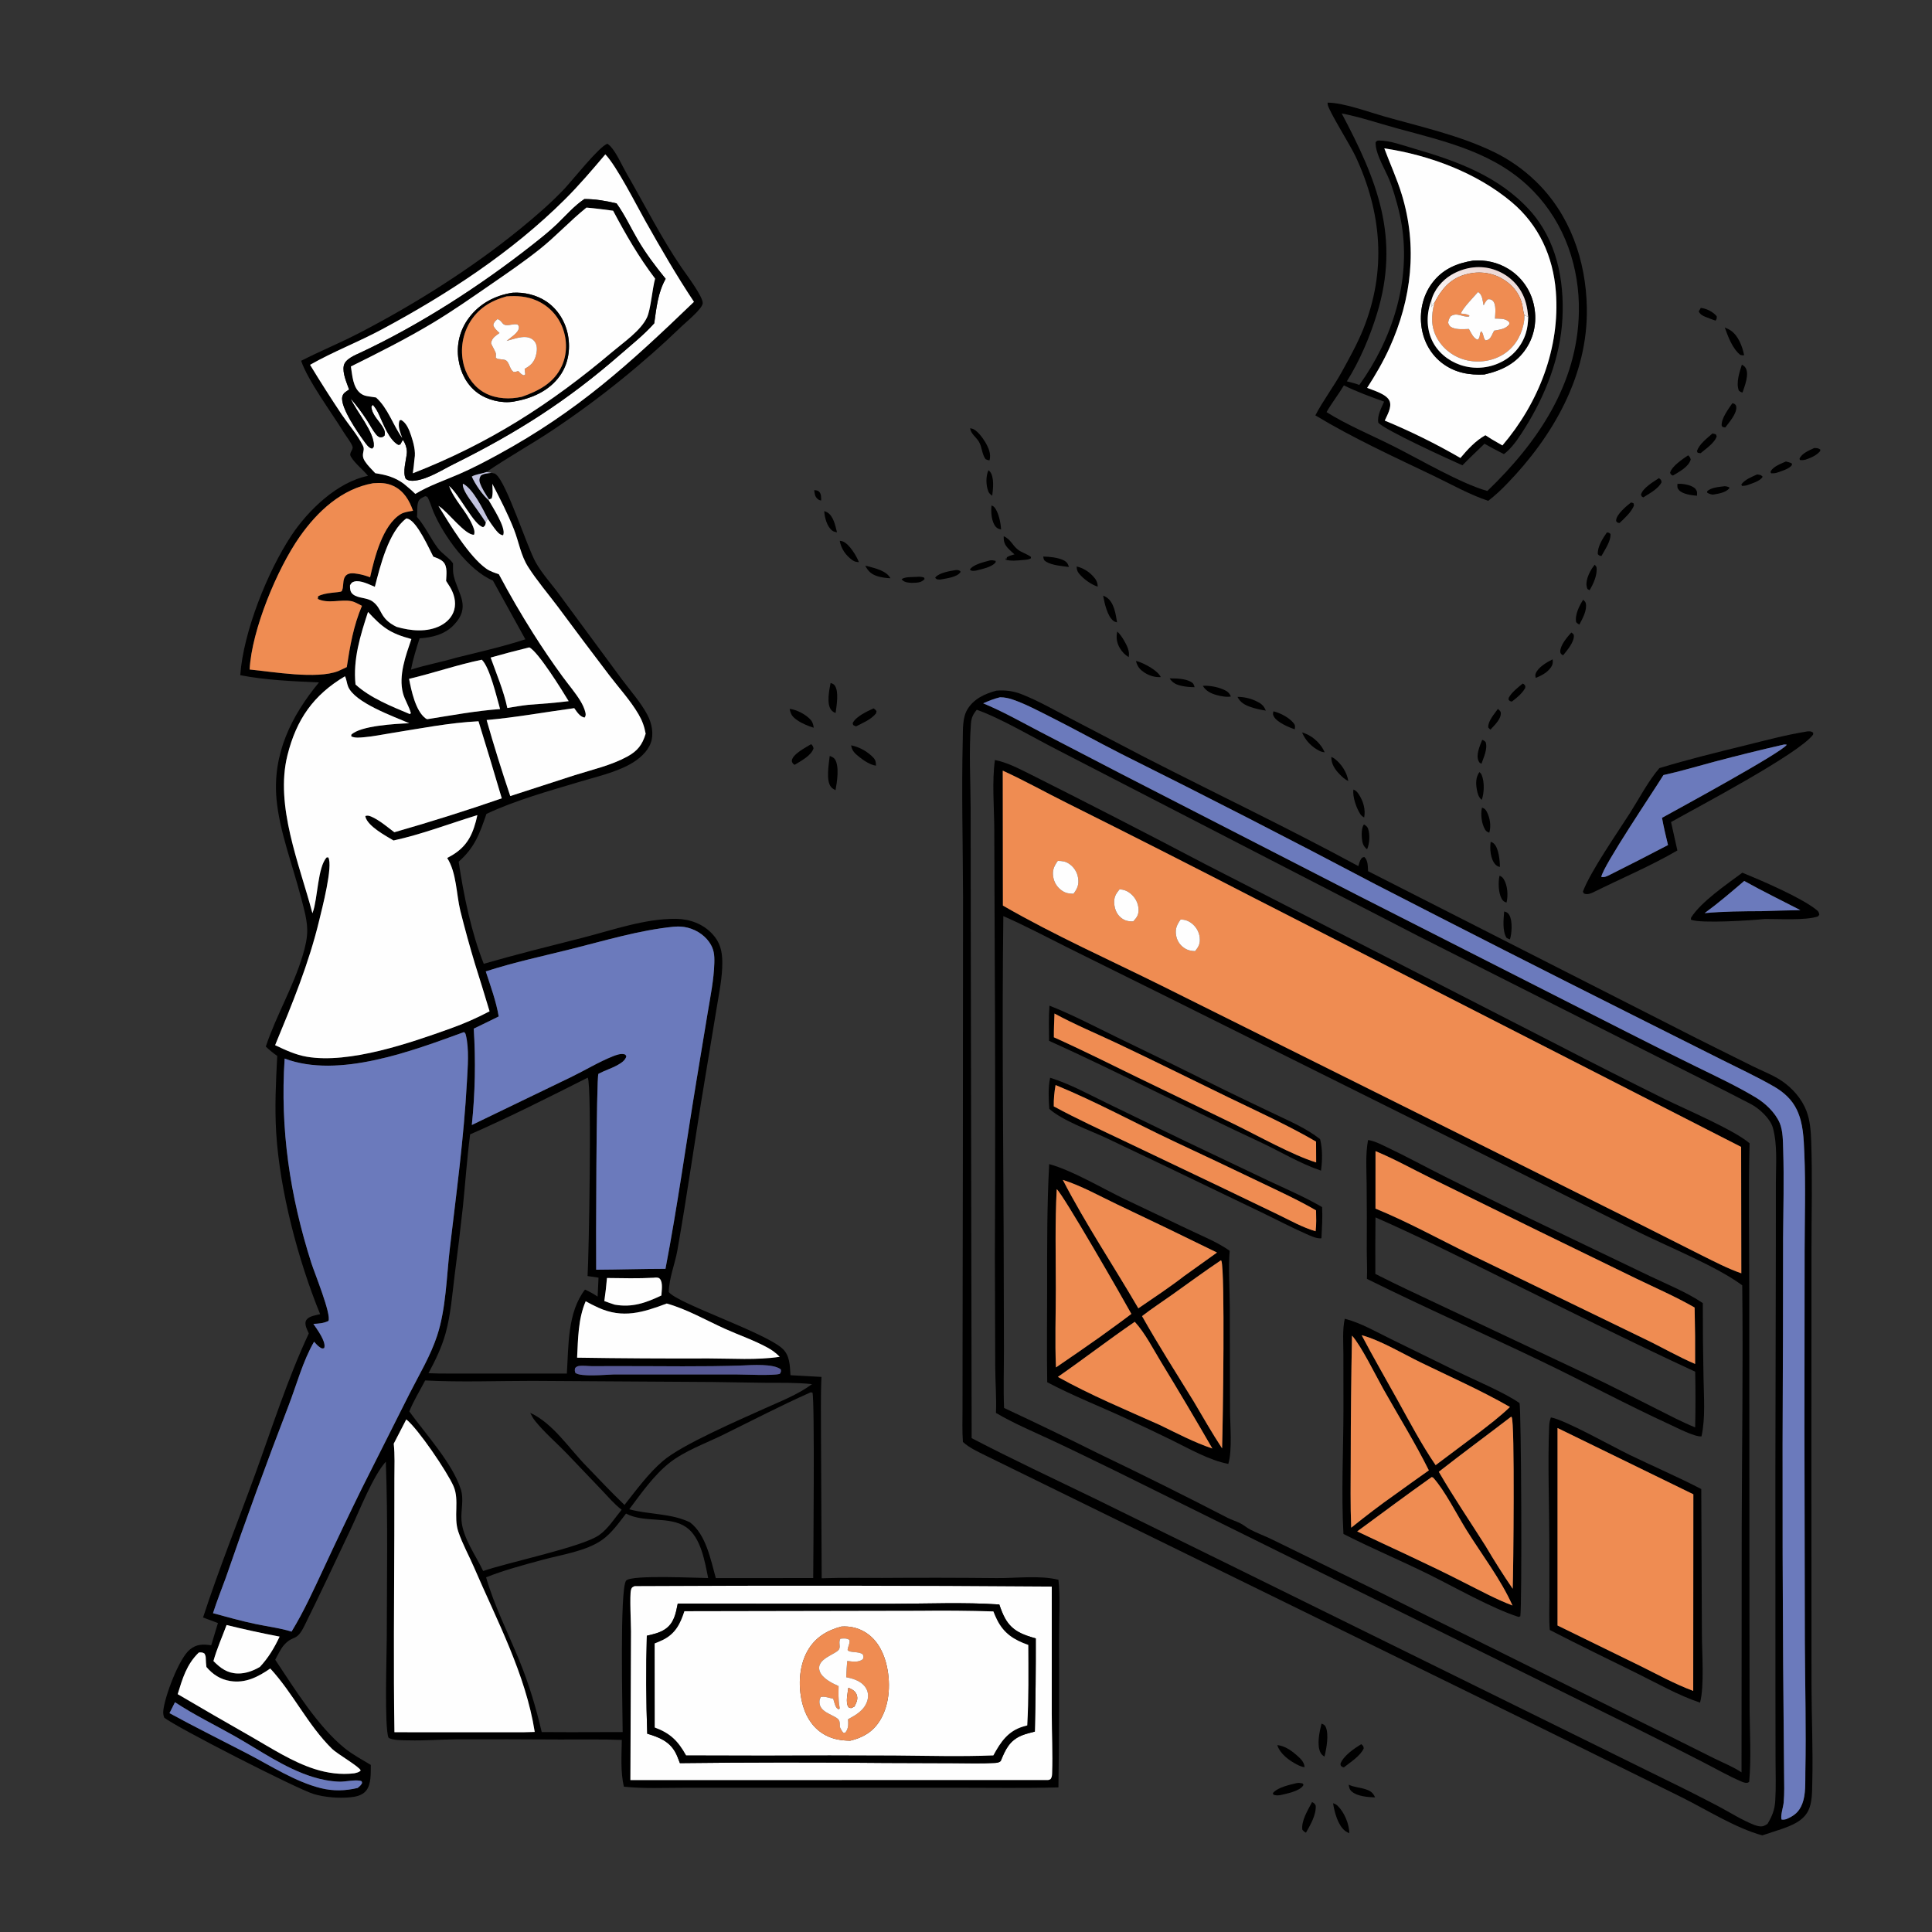 <?xml version="1.0" encoding="utf-8" ?>
<svg xmlns="http://www.w3.org/2000/svg" xmlns:xlink="http://www.w3.org/1999/xlink" width="1024" height="1024">
	<rect width="100%" height="100%" fill="#333333" stroke="none"/>
	<path d="M697.168 220.153C701.326 212.197 706.847 204.975 711.181 197.098C715.185 189.82 719.391 182.288 722.5 174.579C734.984 143.626 732.407 112.711 718.423 82.793C715.8 77.181 703.984 58.311 703.719 55.405C703.689 55.072 703.676 54.737 703.654 54.404C711.861 54.381 725.364 59.348 733.486 61.654C753.109 67.224 773.617 71.707 792.057 80.678Q795.046 82.142 797.912 83.834Q800.778 85.526 803.504 87.436Q806.231 89.346 808.8 91.461Q811.37 93.577 813.767 95.886C832.152 113.534 840.614 138.038 841.061 163.221C841.697 199.078 823.081 231.285 798.815 256.333C795.681 259.62 792.38 262.675 788.786 265.451C778.89 262.185 768.966 256.555 759.542 252.049C738.573 242.023 717.078 232.16 697.168 220.153ZM711.128 60.115C729.865 95.473 742.294 125.891 729.759 166.496C726.029 178.581 720.62 191.392 713.852 202.112C716.07 202.69 718.332 203.188 720.459 204.053C737.921 179.793 747.767 149.216 742.936 119.208C741.762 111.913 739.703 104.726 737.333 97.736C735.113 91.185 728.804 81.857 729.104 75.385C729.839 74.602 729.954 74.488 731.104 74.49C736.726 74.499 743.823 77.115 749.243 78.685C772.061 85.296 794.377 93.335 810.792 111.45C824.926 127.049 829.173 148.256 828.118 168.756C827.062 189.287 819.159 209.417 808.333 226.729C805.625 231.059 802.646 235.712 798.878 239.213C798.308 239.742 797.715 240.206 797.098 240.678L791.849 237.963L786.818 235.186C782.946 239.01 778.881 242.696 775.119 246.622C768.687 243.794 733.773 227.889 730.538 224.014C729.855 220.21 732.16 216.295 733.608 212.871C726.357 210.272 719.217 207.67 712.294 204.264C709.404 209.086 705.867 213.562 703.094 218.424C713.397 224.98 727.37 230.857 738.565 236.484C752.471 243.473 774.219 256.28 788.317 260.231C814.93 234.671 836.118 203.634 836.839 165.433C837.286 141.809 829.39 118.588 812.884 101.475C793.133 80.999 766.98 75.246 740.58 68.049C730.813 65.387 721.063 62.058 711.128 60.115ZM733.711 78.631C736.78 86.855 740.447 94.791 743.005 103.208C751.361 130.706 748.258 158.373 736.445 184.389C733.081 191.798 729.02 198.752 724.604 205.572C728.002 206.975 735.175 208.917 736.56 212.709C737.733 215.921 735.22 220.079 733.94 222.927Q754.648 231.502 774.046 242.731C777.975 238.093 781.94 233.693 787.291 230.669L790.685 232.836L796.31 236.091C815.492 213.591 826.965 184.424 824.636 154.521C823.189 135.935 815.626 119.261 801.263 107.168C782.72 91.555 757.572 82.192 733.711 78.631Z"/>
	<path d="M257.826 250.188L256.962 250.474C254.848 251.162 251.921 251.453 250.071 252.599C251.82 256.616 255.722 262.308 259.076 265.208C261.022 268.714 268.066 279.358 266.798 283.3C266.751 283.445 266.666 283.575 266.6 283.712C264.694 283.492 263.374 281.671 262.235 280.222C260.92 278.549 259.752 276.765 258.59 274.984C255.812 269.624 251.011 259.632 245.743 256.546C245.625 256.478 245.481 256.47 245.351 256.432C244.862 259.138 248.817 264.353 250.38 266.607C252.757 270.035 255.288 273.392 257.489 276.935C257.183 278.412 257.275 278.489 256.104 279.405C251.242 278.521 243.546 262.131 238.03 257.578C240.81 265.156 246.916 270.57 250.185 277.864C250.936 279.54 251.922 281.649 251.238 283.427C246.567 283.698 237.522 271.431 232.857 268.435C232.703 268.336 232.546 268.243 232.39 268.146C238.401 277.913 248.557 294.939 257.77 301.434C259.745 302.826 262.144 303.566 264.404 304.363Q272.885 320.316 282.531 335.592Q289.958 347.355 298.163 358.589C301.296 362.895 305.011 367.154 307.742 371.709C308.772 373.428 309.724 375.409 310.201 377.362C310.512 378.637 310.586 379.252 309.854 380.338C307.279 379.864 305.827 377.328 304.364 375.336C288.878 377.428 273.493 380.254 257.918 381.636Q263.698 401.935 270.454 421.931L304.721 410.825C313.918 407.927 323.907 405.672 332.409 401.042C337.882 398.061 340.451 394.777 342.215 388.879C341.531 385.052 340.393 381.928 338.426 378.562C334.165 371.273 328.182 364.767 323.052 358.051Q309.211 339.873 295.615 321.511C290.397 314.58 284.574 307.761 279.911 300.451C276.015 294.346 275.005 287.192 272.389 280.545C269.124 272.249 265.031 264.365 260.952 256.451C260.982 259.034 261.43 261.714 260.596 264.189L259.219 264.682C257.466 262.121 255.298 258.772 254.325 255.842C253.841 254.382 254.079 253.444 254.79 252.143C256.325 250.899 258.557 250.886 260.458 250.627L262.238 250.986C262.431 251.124 262.631 251.254 262.819 251.4C268.541 255.839 279.213 289.662 283.994 298.154C287.356 304.127 292.42 309.586 296.477 315.156L329.554 359.992C334.12 366.117 339.62 372.221 343.177 378.974C345.437 383.264 346.628 388.935 344.967 393.636C343.215 398.594 338.525 402.508 334.042 405C325.865 409.546 315.976 411.731 307.044 414.414C290.769 419.302 273.212 424.159 257.818 431.386C254.208 441.909 251.609 449.213 243.102 456.714C245.672 474.179 249.837 494.415 256.407 510.836C273.733 505.811 291.209 501.508 308.685 497.056C324.517 493.024 341.862 486.808 358.325 486.998C365.515 487.081 372.564 489.643 377.538 494.994C381.656 499.426 382.763 503.996 382.832 509.835C382.93 518.037 381.095 526.419 379.804 534.495L373.451 572.956C368.457 602.799 364.301 632.834 359.041 662.622C357.748 669.945 354.616 677.345 354.463 684.782C358.66 690.676 404.773 705.959 414.575 714.663C418.701 718.327 418.62 723.826 418.971 728.893C424.444 729.222 429.92 729.442 435.394 729.801C434.894 740.467 435.185 751.157 435.148 761.834L435.514 836.529C446.15 836.134 456.872 836.375 467.522 836.336Q497.906 836.123 528.29 836.425C538.547 836.526 551.109 834.834 560.987 837.318C562.07 846.091 561.242 859.494 561.303 868.791Q561.521 908.073 560.99 947.352C543.492 947.826 525.926 947.535 508.42 947.539L416.52 947.551L362.638 947.547C352.065 947.546 341.195 948.072 330.673 946.982C328.803 938.946 329.476 930.408 329.572 922.213C318.646 921.77 307.615 922.024 296.677 921.973Q269.097 921.789 241.517 921.885C233.293 921.95 225.018 922.632 216.802 922.425C214.454 922.367 207.671 922.529 205.901 920.96C203.673 915.264 204.982 876.993 204.993 868.055C205.03 836.999 205.648 805.755 204.495 774.716C197.622 782.441 190.57 800.586 185.972 810.288C177.825 827.478 169.736 844.796 161.285 861.836C157.095 870.282 155.677 866.405 150.793 871.603C148.814 873.71 147.275 877.155 145.872 879.689C155.921 894.797 168.501 915.141 182.675 926.57C186.909 929.983 191.873 932.646 196.533 935.437C196.457 939.717 196.888 945.756 193.937 949.233C191.826 951.719 188.408 952.363 185.322 952.638C179.296 953.176 172.135 952.599 166.333 950.893C157.737 948.364 92.415 914.997 87.016 910.345C86.567 909.068 86.415 908.064 86.549 906.706C87.29 899.216 94.847 878.974 100.644 874.276C104.295 871.317 107.57 871.447 111.95 872.026Q113.767 866.15 115.509 860.251C112.87 859.298 110.249 858.286 107.622 857.301C115.952 831.754 126.047 806.657 135.231 781.391C144.279 756.501 152.455 730.73 163.674 706.734C163.163 705.642 162.619 704.536 162.248 703.387C161.845 702.139 161.639 700.689 162.432 699.536C163.795 697.551 167.487 697.081 169.683 696.537C158.059 668.086 148.286 631.136 146.393 600.402C145.555 586.788 146.235 573.253 146.942 559.654C144.722 558.141 142.826 556.534 140.873 554.703C146.407 538.207 155.465 523.068 160.474 506.279C161.788 501.876 162.954 497.158 162.83 492.529C162.674 486.685 160.823 480.649 159.361 475.014C155.079 458.514 148.107 440.488 146.565 423.592C144.387 399.72 154.297 379.597 169.059 361.699C155.094 361.067 141.099 360.519 127.337 357.867C129.006 334.782 141.847 302.817 154.5 283.743C163.315 270.453 178.848 255.434 195.044 252.22C192.257 248.722 188.302 245.9 186 242.078C184.71 239.938 187.37 238.537 186.843 236.751C186.2 234.576 183.693 231.583 182.425 229.51C176.013 219.039 163.322 202.063 159.606 191.229C169.768 186.055 180.323 181.722 190.472 176.463C219.793 161.268 250.114 142.164 275.708 121.292C283.774 114.714 292.034 107.604 299.176 100.034C303.452 95.5 317.577 77.632 321.914 76.19C322.47 76.568 322.959 76.914 323.421 77.407C326.867 81.084 329.451 87.326 331.992 91.723C341.67 108.469 350.34 125.839 361.248 141.84C363.558 145.23 372.878 157.461 372.443 160.85C372.066 163.796 363.799 170.571 361.564 172.704Q353.634 180.351 345.37 187.636Q337.107 194.922 328.527 201.832Q319.948 208.741 311.068 215.262Q302.189 221.783 293.028 227.901C281.48 235.625 269.274 242.313 257.826 250.188ZM320.833 81.824C313.914 90.004 306.98 98.157 299.381 105.721C271.287 133.684 237.047 156.009 202.251 174.659C189.84 181.31 176.564 186.389 164.338 193.365Q172.485 206.781 181.206 219.83C184.732 225.019 189.494 230.52 192.276 236.065C192.789 237.087 192.906 237.882 192.659 238.997C192.182 241.153 192.15 242.508 193.392 244.451C194.848 246.727 197.062 248.805 198.889 250.806C204.644 251.685 209.179 252.881 213.992 256.388C216.085 258.133 218.203 259.846 220.123 261.783C227.483 257.357 235.496 254.674 243.337 251.275C250.446 248.194 257.359 244.556 264.157 240.848C306.222 217.9 333.614 192.879 367.808 159.981C358.5 145.981 350.228 131.618 341.976 116.989C337.331 108.755 326.809 87.938 320.833 81.824ZM197.763 256.12C181.107 259.058 168.289 271.02 158.856 284.455C146.887 301.503 133.385 333.967 132.317 354.849C144.846 356.079 167.848 360.126 179.277 355.691L183.797 353.574C185.523 342.331 187.348 331.656 191.844 321.105C190.172 320.286 188.082 318.996 186.267 318.636C180.686 317.528 173.953 320.146 168.447 317.461L168.472 316.152L168.921 317.675L168.556 316.076C172.324 313.823 180.132 314.206 181.087 313.349C181.283 313.173 181.631 311.944 181.679 311.674C182.064 309.493 181.698 306.61 183.431 304.949C185.001 303.445 187.62 303.846 189.55 304.15C191.872 304.516 193.96 305.15 196.163 305.96C198.422 295.792 202.781 278.249 212.436 272.468C214.262 271.375 216.834 271.103 218.907 270.712C216.96 265.2 214.056 260.222 208.562 257.596C205.046 255.915 201.572 255.835 197.763 256.12ZM225.377 262.982C223.986 263.682 222.293 264.296 221.723 265.87C220.826 268.349 221.35 271.329 220.992 273.956C225.515 279.159 228.034 285.18 232.113 290.575C234.42 293.626 237.817 295.368 240.103 298.563C240.11 300.709 239.979 303.123 240.48 305.214C242.833 315.032 249.89 321.524 240.455 331.327C235.631 336.339 229.079 337.884 222.395 338.338C220.643 343.834 218.904 349.249 217.83 354.93C225.719 352.398 233.901 350.948 241.83 348.588C254.091 345.567 266.444 342.768 278.458 338.853L261.259 307.712C248.252 302.292 235.182 284.027 229.796 271.427C228.639 268.72 227.976 265.881 226.473 263.319L225.377 262.982ZM215.397 274.764C205.956 281.656 201.496 300.12 198.677 311.031C195.739 309.824 191.046 307.349 187.789 308.231C186.419 308.602 186.171 309.114 185.514 310.239C185.493 311.985 185.511 313.654 186.97 314.902C189.761 317.289 194.43 316.559 197.525 318.832C202.886 322.77 200.892 327.707 210.173 332.239C217.654 334.415 226.439 335.289 233.594 331.55C236.949 329.796 239.739 326.932 240.758 323.216C241.892 319.083 240.646 314.657 238.484 311.086Q237.496 309.47 236.447 307.893C236.56 304.774 237.326 300.358 234.98 297.871C233.561 296.368 231.537 295.759 229.652 295.028C227.214 290.289 221.209 276.881 216.39 275.022C216.073 274.9 215.73 274.835 215.397 274.764ZM195.06 324.332C190.961 336.858 187.035 349.466 188.434 362.81C196.333 369.982 207.42 374.359 217.188 378.47L217.78 378.022C216.826 374.327 214.539 371.055 213.583 367.4C211.13 358.022 215.06 347.483 218.041 338.702C206.813 335.702 202.724 332.623 195.06 324.332ZM280.531 343.13Q270.241 345.635 260.053 348.525C263.177 357.281 266.963 366.141 268.894 375.248C272.61 374.617 276.313 373.996 280.058 373.57C287.185 373.03 294.313 372.543 301.404 371.633C298.205 366.345 285.266 345.355 280.531 343.13ZM255.363 349.661C242.37 352.348 229.741 356.742 216.815 359.801C217.992 365.878 220.214 376.766 225.532 380.724C225.946 381.032 226.043 381.04 226.464 381.194C239.226 379.163 252.158 376.753 265.056 375.812C263.288 369.692 259.626 353.722 255.363 349.661ZM182.838 358.441C166.075 368.396 157.095 381.335 152.355 400.281C145.636 427.136 158.728 458.051 165.59 484.03C165.654 483.863 165.72 483.696 165.782 483.527C168.437 476.229 168.336 459.575 173.16 454.438L173.979 454.424C176.665 458.796 170.584 482.003 169.258 487.542C163.703 510.734 154.892 532.014 145.816 553.964C151.228 556.529 156.658 559.08 162.607 560.096C185.234 563.961 217.473 552.759 238.736 545.133Q249.434 541.314 259.481 536.014Q255.72 523.414 251.742 510.88Q247.543 496.933 243.997 482.805C241.809 473.819 242.037 462.613 237.018 454.754C244.421 450.962 248.688 446.4 251.297 438.43Q252.361 435.286 253.007 432.03C238.373 436.516 223.495 442.237 208.577 445.476C204.493 443.036 195.041 437.982 193.714 433.021C193.669 432.851 193.664 432.674 193.639 432.501C195.106 432.021 196.264 432.551 197.614 433.211C201.69 435.205 205.392 438.39 209.008 441.108Q237.722 432.896 265.948 423.14Q259.934 402.667 253.619 382.284C238.174 383.044 222.528 386.16 207.253 388.583C202.587 389.323 197.895 390.318 193.187 390.722C191.048 390.906 188.118 391.283 186.197 390.3L186.194 389.412C191.081 384.596 209.73 383.635 216.929 383.335C208.486 379.676 187.99 372.437 184.499 363.878C183.802 362.168 183.689 360.027 182.838 358.441ZM356.887 491.196C338.634 493.073 320.911 498.456 303.163 502.905C287.849 506.743 272.506 510.002 257.466 514.866C260.015 522.679 262.943 530.616 264.33 538.738C259.921 540.894 255.529 543.097 251.094 545.196Q251.904 557.964 251.649 570.754Q251.394 583.545 250.076 596.27L302.758 570.841C310.039 567.31 317.388 562.826 324.855 559.854C326.647 559.141 328.954 558.307 330.901 558.774C331.649 558.954 331.632 559.29 331.985 559.898C331.333 562.087 329.345 563.352 327.447 564.434C324.191 566.288 320.491 567.375 317.173 569.15C316.047 570.961 315.829 662.584 315.986 672.977C328.229 672.916 340.477 672.515 352.716 672.503C359.037 639.523 363.621 606.247 369.082 573.12L375.064 536.948C376.512 528.205 378.348 519.356 378.61 510.48C378.738 506.133 378.463 502.962 375.865 499.278C372.847 494.999 367.76 492.094 362.617 491.302C360.686 491.004 358.826 491.044 356.887 491.196ZM245.92 547.033C218.52 556.99 179.534 571.872 150.867 561.056C148.392 598.462 153.664 633.774 165.008 669.398C166.637 674.513 175.75 696.759 174.076 700.125C171.581 701.364 168.851 701.559 166.1 701.692C167.929 704.401 172.696 710.71 171.938 714.131C171.904 714.282 171.827 714.419 171.771 714.562C170.685 714.852 170.555 714.725 169.618 714.141C168.416 713.392 167.424 712.176 166.461 711.146C160.525 721.389 157.246 733.826 152.993 744.889Q135.539 790.207 119.718 836.121C117.419 842.394 114.922 848.664 112.891 855.026C120.392 857.067 127.899 859.175 135.509 860.772C141.806 862.094 148.386 862.883 154.53 864.788C161.112 854.049 166.22 842.667 171.559 831.284Q181.406 810.057 191.708 789.048L217.112 738.566C222.191 728.554 228.2 718.613 231.699 707.919C236.439 693.429 236.656 676.651 238.44 661.542C241.883 632.376 245.886 602.78 247.47 573.457C247.885 565.783 248.75 555.954 246.887 548.55C246.671 547.693 246.631 547.619 245.92 547.033ZM311.472 571.184C291.431 581.299 269.608 592.296 249.173 601.249C247.53 613.961 246.635 626.807 245.345 639.563Q243.368 657.64 240.996 675.67C239.701 685.92 238.93 696.69 236.178 706.661C234.119 714.121 230.753 721.038 227.099 727.829Q232.86 728.069 238.625 728.02L300.446 728.032C301.395 713.301 300.694 695.681 310.058 683.499C312.441 684.601 314.573 685.742 316.756 687.217Q317.023 682.202 317.234 677.185L311.419 676.329C312.107 666.964 313.768 575.144 311.527 571.237C311.514 571.215 311.49 571.202 311.472 571.184ZM346.492 677.223C338.251 677.7 329.961 677.453 321.711 677.365C321.369 681.466 320.888 685.515 320.3 689.587C322.126 690.234 323.946 690.92 325.795 691.496C335.069 693.14 342.297 690.545 350.544 686.632C350.661 684.168 351.491 679.755 349.735 677.797C349.194 677.193 348.548 677.165 347.759 677.126C347.374 677.107 346.882 677.177 346.492 677.223ZM310.429 689.697C306.408 698.98 306.386 709.616 305.874 719.593Q340.754 720.139 375.639 720.004C387.841 719.999 401.227 720.985 413.255 719.131C411.239 717.051 409.272 715.615 406.743 714.232C399.621 710.336 391.727 707.659 384.318 704.324C374.192 699.765 364.119 693.894 353.394 690.895C340.795 695.627 330.129 698.979 317.174 693.106Q313.733 691.537 310.429 689.697ZM393.429 723.73C372.413 724.47 351.252 724.042 330.217 724.065L313.616 724.085C311.499 724.083 309.157 723.734 307.078 723.97C306.085 724.082 305.515 724.386 304.83 725.093C304.581 726.175 304.588 726.628 304.979 727.669C307.862 729.887 320.909 728.621 325.109 728.494L389.566 728.474C394.23 728.47 409.843 729.255 413.328 728.162C413.956 727.064 414.044 727.053 413.842 725.82C410.032 722.687 398.349 723.513 393.429 723.73ZM225.354 731.674C222.559 737.014 219.18 742.514 216.94 748.093C225.495 759.957 239.762 775.473 244.212 789.262C246.011 794.837 244.179 800.221 244.602 805.856C245.307 815.224 252.187 824.349 256.087 832.682C268.995 828.139 308.414 820.007 317.519 813.656C322.315 810.311 325.794 804.665 329.491 800.191C325.604 797.275 322.272 793.249 318.906 789.745L300.821 770.802C295.234 764.958 288.559 759.289 283.541 753.021C282.522 751.748 281.749 750.262 281.002 748.822C293.309 754.477 301.675 767.903 311.085 777.349C317.645 784.166 324.147 791.113 330.995 797.643C337.333 789.641 343.557 781.055 351.314 774.37C361.403 765.674 391.82 752.609 405.174 746.567C413.68 742.718 422.858 739.208 430.401 733.622C422.173 732.727 413.822 732.967 405.554 732.899L377.283 732.482L282.278 731.893C263.376 731.891 244.225 732.652 225.354 731.674ZM429.723 737.937C413.911 744.948 398.613 752.937 383.093 760.555C373.933 765.052 362.751 769.051 354.758 775.404C346.539 781.935 339.777 791.563 333.523 799.951C343.98 802.795 355.914 802.058 365.691 806.874C374.223 813.354 376.685 826.697 379.394 836.44L431.019 836.406C431.055 826.177 431.879 741.892 430.625 738.141L429.723 737.937ZM215.336 752.318L208.684 765.178C209.331 771.2 209.033 777.4 209.03 783.454L208.991 813.602C208.911 848.46 208.513 883.256 209.058 918.117L277.513 918.133L283.423 917.966C278.65 887.51 263.38 858.848 251.234 830.696C248.513 824.387 245.074 818.288 242.894 811.765C240.267 803.905 243.602 795.11 240.393 787.741C237.1 780.178 221.546 757.203 215.336 752.318ZM331.807 802.238C327.998 807.107 324.224 812.601 319.113 816.197C310.59 822.195 297.613 824.004 287.599 826.728C277.579 829.454 267.283 832.161 257.638 836.008C261.947 851.044 269.323 865.572 275.248 880.056C280.33 892.479 284.066 904.986 287.128 918.038L302.418 918.101L330.021 918.036C329.994 907.199 328.355 841.747 331.888 837.738C334.67 834.582 369.119 836.376 375.346 836.399C373.578 827.722 371.514 814.847 363.697 809.438C354.858 803.322 341.567 807.382 331.807 802.238ZM336.348 840.69C335.101 841.284 334.837 841.277 334.435 842.697C333.663 845.429 334.458 860.897 334.445 864.658L334.124 943.477L555.566 943.441C556.216 943.224 556.702 943.249 557.061 942.6C557.572 941.677 557.615 940.78 557.651 939.748C558.018 929.385 557.455 918.708 557.454 908.308L557.459 840.928Q446.904 840.113 336.348 840.69ZM120.091 861.292C117.772 867.546 114.896 873.983 113.126 880.392C116.865 884.151 120.435 886.855 126.007 886.989C130.166 887.089 134.255 885.563 137.783 883.466C142.242 878.68 145.435 873.345 148.197 867.433Q134.062 864.737 120.091 861.292ZM105.392 875.854C98.892 882.161 96.775 889.5 94.174 897.933Q113.485 909.3 132.966 920.373C143.753 926.545 154.775 933.765 166.668 937.589C173.595 939.815 180.578 940.746 187.815 939.889C189.197 939.497 190.18 939.467 191.175 938.384C190.569 936.392 178.731 929.624 175.98 926.914C163.093 914.215 155.456 897.574 143.249 884.344C136.813 888.784 130.124 892.293 121.987 890.965C116.79 890.117 112.774 887.495 109.411 883.533C109.243 881.997 109.076 880.494 109.065 878.948C109.057 877.925 108.861 877.327 108.37 876.41C107.308 875.699 106.639 875.794 105.392 875.854ZM92.74 902.215L89.832 908.009C103.447 915.438 117.315 922.308 131.079 929.446C143.468 935.871 156.483 944.39 170.1 947.771C176.573 949.378 183.109 949.214 189.569 947.646C190.583 946.822 191.363 946.228 191.928 945.006L191.702 944.118C189.229 942.922 183.092 944.427 179.979 944.327C175.176 944.174 170.335 943.225 165.751 941.804C151.017 937.237 137.712 927.708 124.376 920.173C113.886 914.246 102.79 908.858 92.74 902.215Z"/>
	<path fill="#FEFEFE" d="M724.604 205.572C729.02 198.752 733.081 191.798 736.445 184.389C748.258 158.373 751.361 130.706 743.005 103.208C740.447 94.791 736.78 86.855 733.711 78.631C757.572 82.192 782.72 91.555 801.263 107.168C815.626 119.261 823.189 135.935 824.636 154.521C826.965 184.424 815.492 213.591 796.31 236.091L790.685 232.836L787.291 230.669C781.94 233.693 777.975 238.093 774.046 242.731Q754.648 231.502 733.94 222.927C735.22 220.079 737.733 215.921 736.56 212.709C735.175 208.917 728.002 206.975 724.604 205.572ZM780.76 138.138C772.02 139.515 764.533 142.725 759.068 150.028C754.015 156.78 752.213 165.464 753.495 173.741C754.669 181.328 758.575 188.23 764.812 192.794C771.354 197.581 778.798 198.909 786.754 198.489C796.014 196.386 803.822 192.6 809.101 184.38C813.554 177.445 814.724 169.217 812.89 161.246Q812.727 160.526 812.528 159.816Q812.329 159.105 812.095 158.405Q811.862 157.706 811.593 157.018Q811.325 156.331 811.023 155.658Q810.72 154.985 810.385 154.327Q810.05 153.67 809.682 153.03Q809.314 152.391 808.916 151.77Q808.517 151.149 808.087 150.549Q807.658 149.949 807.199 149.371Q806.741 148.793 806.254 148.239Q805.767 147.684 805.253 147.155Q804.739 146.625 804.2 146.122Q803.66 145.618 803.097 145.142Q802.533 144.666 801.946 144.219Q801.359 143.772 800.751 143.354Q800.142 142.937 799.514 142.55C793.879 139.067 787.35 137.613 780.76 138.138Z"/>
	<path fill="#FEFEFE" d="M164.338 193.365C176.564 186.389 189.84 181.31 202.251 174.659C237.047 156.009 271.287 133.684 299.381 105.721C306.98 98.157 313.914 90.004 320.833 81.824C326.809 87.938 337.331 108.755 341.976 116.989C350.228 131.618 358.5 145.981 367.808 159.981C333.614 192.879 306.222 217.9 264.157 240.848C257.359 244.556 250.446 248.194 243.337 251.275C235.496 254.674 227.483 257.357 220.123 261.783C218.203 259.846 216.085 258.133 213.992 256.388C209.179 252.881 204.644 251.685 198.889 250.806C197.062 248.805 194.848 246.727 193.392 244.451C192.15 242.508 192.182 241.153 192.659 238.997C192.906 237.882 192.789 237.087 192.276 236.065C189.494 230.52 184.732 225.019 181.206 219.83Q172.485 206.781 164.338 193.365ZM309.714 105.506C304.183 109.248 300.035 114.164 295.254 118.748C291.112 122.72 286.491 126.378 281.978 129.928C254.516 151.528 222.773 172.009 191.139 186.857C188.143 188.263 182.924 190.269 182.21 193.866C181.433 197.778 183.764 202.82 185.034 206.478C183.397 207.554 181.77 208.336 181.386 210.425C180.376 215.932 189.791 229.508 193.108 234.02C194.134 235.416 195.404 237.363 197.187 237.742C197.712 237.244 198.046 237.161 198.102 236.378C198.614 229.213 188.783 217.979 185.873 211.263Q190.535 216.666 194.436 222.641C196.043 225.103 197.523 228.066 199.385 230.305C200.021 231.069 200.473 231.361 201.364 231.754C202.73 231.729 202.75 231.754 203.797 230.885C204.203 229.553 203.98 228.553 203.38 227.326C201.301 223.077 197.279 220.508 196.809 215.505L197.623 214.569C199.043 216.193 199.94 217.718 200.84 219.675C203.181 224.625 206.167 233.088 211.081 235.776L212.143 235.597C212.616 234.789 213.08 233.986 213.502 233.15C214.836 234.804 215.828 237.965 215.636 240.099C215.281 244.055 213.28 250.21 215.06 253.794C216.491 254.912 218.295 254.95 220.037 254.728C227.055 253.836 234.331 249.04 240.626 245.92C274.043 229.358 300.652 212.407 328.789 187.856C334.849 182.568 341.423 177.364 346.757 171.35C347.943 163.116 348.672 155.158 352.808 147.782C347.465 141.192 342.388 134.53 338.087 127.194C334.306 120.746 331.175 113.887 326.798 107.81C321.288 106.483 315.4 105.451 309.714 105.506Z"/>
	<path d="M185.034 206.478C183.764 202.82 181.433 197.778 182.21 193.866C182.924 190.269 188.143 188.263 191.139 186.857C222.773 172.009 254.516 151.528 281.978 129.928C286.491 126.378 291.112 122.72 295.254 118.748C300.035 114.164 304.183 109.248 309.714 105.506C315.4 105.451 321.288 106.483 326.798 107.81C331.175 113.887 334.306 120.746 338.087 127.194C342.388 134.53 347.465 141.192 352.808 147.782C348.672 155.158 347.943 163.116 346.757 171.35C341.423 177.364 334.849 182.568 328.789 187.856C300.652 212.407 274.043 229.358 240.626 245.92C234.331 249.04 227.055 253.836 220.037 254.728C218.295 254.95 216.491 254.912 215.06 253.794C213.28 250.21 215.281 244.055 215.636 240.099C215.828 237.965 214.836 234.804 213.502 233.15C213.08 233.986 212.616 234.789 212.143 235.597L211.081 235.776C206.167 233.088 203.181 224.625 200.84 219.675C199.94 217.718 199.043 216.193 197.623 214.569L196.809 215.505C197.279 220.508 201.301 223.077 203.38 227.326C203.98 228.553 204.203 229.553 203.797 230.885C202.75 231.754 202.73 231.729 201.364 231.754C200.473 231.361 200.021 231.069 199.385 230.305C197.523 228.066 196.043 225.103 194.436 222.641Q190.535 216.666 185.873 211.263C188.783 217.979 198.614 229.213 198.102 236.378C198.046 237.161 197.712 237.244 197.187 237.742C195.404 237.363 194.134 235.416 193.108 234.02C189.791 229.508 180.376 215.932 181.386 210.425C181.77 208.336 183.397 207.554 185.034 206.478ZM310.846 110.019C302.158 116.989 294.614 125.294 285.881 132.215C277.559 138.81 268.801 144.8 260.063 150.824C249.972 157.78 239.937 164.814 229.426 171.129C215.354 179.584 200.671 186.947 185.974 194.238C186.769 199.03 186.98 205.374 191.188 208.551C192.627 209.637 193.961 209.88 195.698 210.138Q197.505 210.422 199.315 210.684C205.749 216.513 208.215 225.197 213.178 232.114C212.137 229.072 210.717 226.133 211.72 222.901L212.527 222.569C215.426 223.998 216.917 227.945 217.895 230.862C219.105 234.47 220.452 239.344 219.698 243.122C219.44 245.71 219.188 248.29 218.795 250.862C259.112 235.124 291.794 214.208 324.688 186.378C330.499 181.462 339.68 175.213 342.929 168.229C344.921 163.947 345.694 153.227 347.222 147.677C338.519 136.2 331.699 124.372 324.959 111.682C320.261 111.073 315.567 110.426 310.846 110.019Z"/>
	<path fill="#FEFEFE" d="M185.974 194.238C200.671 186.947 215.354 179.584 229.426 171.129C239.937 164.814 249.972 157.78 260.063 150.824C268.801 144.8 277.559 138.81 285.881 132.215C294.614 125.294 302.158 116.989 310.846 110.019C315.567 110.426 320.261 111.073 324.959 111.682C331.699 124.372 338.519 136.2 347.222 147.677C345.694 153.227 344.921 163.947 342.929 168.229C339.68 175.213 330.499 181.462 324.688 186.378C291.794 214.208 259.112 235.124 218.795 250.862C219.188 248.29 219.44 245.71 219.698 243.122C220.452 239.344 219.105 234.47 217.895 230.862C216.917 227.945 215.426 223.998 212.527 222.569L211.72 222.901C210.717 226.133 212.137 229.072 213.178 232.114C208.215 225.197 205.749 216.513 199.315 210.684Q197.505 210.422 195.698 210.138C193.961 209.88 192.627 209.637 191.188 208.551C186.98 205.374 186.769 199.03 185.974 194.238ZM271.661 155.149C262.449 156.555 254.224 160.859 248.577 168.41Q248.13 168.997 247.713 169.605Q247.296 170.214 246.91 170.843Q246.525 171.472 246.172 172.12Q245.819 172.767 245.5 173.432Q245.18 174.097 244.895 174.778Q244.61 175.458 244.36 176.152Q244.11 176.846 243.895 177.552Q243.681 178.258 243.502 178.973Q243.324 179.689 243.182 180.413Q243.041 181.137 242.936 181.867Q242.831 182.598 242.764 183.332Q242.697 184.067 242.667 184.804Q242.637 185.541 242.645 186.279Q242.653 187.016 242.698 187.753Q242.744 188.489 242.826 189.222Q242.909 189.955 243.029 190.683C244.125 197.583 247.419 204.056 253.138 208.252C258.239 211.996 265.898 213.942 272.236 212.86C281.824 211.223 291.059 207.258 296.839 199.072C301.201 192.894 302.411 185.129 301.065 177.783C299.73 170.493 295.661 163.85 289.454 159.714C284.337 156.305 277.791 154.76 271.661 155.149Z"/>
	<path d="M786.754 198.489C778.798 198.909 771.354 197.581 764.812 192.794C758.575 188.23 754.669 181.328 753.495 173.741C752.213 165.464 754.015 156.78 759.068 150.028C764.533 142.725 772.02 139.515 780.76 138.138C787.35 137.613 793.879 139.067 799.514 142.55Q800.142 142.937 800.751 143.354Q801.359 143.772 801.946 144.219Q802.533 144.666 803.097 145.142Q803.661 145.618 804.2 146.122Q804.74 146.625 805.253 147.155Q805.767 147.684 806.254 148.239Q806.741 148.793 807.199 149.371Q807.658 149.949 808.087 150.549Q808.517 151.149 808.916 151.77Q809.314 152.391 809.682 153.03Q810.05 153.67 810.385 154.327Q810.72 154.985 811.023 155.658Q811.325 156.331 811.593 157.018Q811.862 157.706 812.095 158.405Q812.329 159.105 812.528 159.816Q812.727 160.526 812.89 161.246C814.724 169.217 813.554 177.445 809.101 184.38C803.822 192.6 796.014 196.386 786.754 198.489ZM758.616 159.373C756.066 166.001 755.943 173.69 758.919 180.214C761.788 186.506 767.454 191.167 773.933 193.404Q774.585 193.627 775.247 193.818Q775.91 194.009 776.58 194.168Q777.251 194.326 777.929 194.451Q778.607 194.576 779.29 194.667Q779.974 194.759 780.66 194.817Q781.347 194.874 782.036 194.898Q782.725 194.922 783.414 194.912Q784.104 194.902 784.791 194.858Q785.479 194.814 786.164 194.737Q786.849 194.659 787.529 194.548Q788.21 194.436 788.884 194.292Q789.557 194.147 790.224 193.969Q790.89 193.792 791.546 193.582Q792.203 193.371 792.848 193.129Q793.493 192.887 794.126 192.613Q794.759 192.339 795.377 192.035Q795.97 191.751 796.548 191.436Q797.125 191.122 797.686 190.779Q798.247 190.435 798.789 190.063Q799.331 189.691 799.853 189.292Q800.376 188.892 800.877 188.467Q801.378 188.041 801.857 187.59Q802.336 187.139 802.79 186.664Q803.245 186.189 803.675 185.692Q804.105 185.194 804.508 184.675Q804.912 184.156 805.288 183.617Q805.665 183.078 806.013 182.52Q806.361 181.962 806.68 181.387Q806.999 180.812 807.289 180.221Q807.578 179.631 807.836 179.026Q808.094 178.421 808.321 177.804Q808.548 177.187 808.743 176.559C809.625 173.768 809.897 170.91 809.984 167.999C809.52 163.176 808.791 158.99 806.351 154.681C802.894 148.577 797.15 144.277 790.395 142.45C783.272 140.525 775.612 141.927 769.308 145.647C764.302 148.602 760.064 153.668 758.616 159.373Z"/>
	<defs>
		<linearGradient id="gradient_0" gradientUnits="userSpaceOnUse" x1="787.025" y1="141.586" x2="775.049" y2="169.58">
			<stop offset="0" stop-color="#EDD9D7"/>
			<stop offset="1" stop-color="white"/>
		</linearGradient>
	</defs>
	<path fill="url(#gradient_0)" d="M758.616 159.373C760.064 153.668 764.302 148.602 769.308 145.647C775.612 141.927 783.272 140.525 790.395 142.45C797.15 144.277 802.894 148.577 806.351 154.681C808.791 158.99 809.52 163.176 809.984 167.999C809.256 167.544 808.785 167.393 807.971 167.172C807.3 165.334 807.201 162.961 806.698 160.999C805.175 155.052 801.227 150.514 795.891 147.528C789.835 144.138 782.743 143.623 776.141 145.632C768.301 148.017 763.84 153.57 760.258 160.521L759.554 160.84C759.317 161.581 759.079 162.171 758.733 162.88Q758.654 161.127 758.616 159.373Z"/>
	<path fill="#EF8C52" d="M760.258 160.521C763.84 153.57 768.301 148.017 776.141 145.632C782.743 143.623 789.835 144.138 795.891 147.528C801.227 150.514 805.175 155.052 806.698 160.999C807.201 162.961 807.3 165.334 807.971 167.172C808.014 168.901 807.812 170.489 807.433 172.179C805.958 178.758 802.329 184.455 796.509 187.996C790.714 191.521 783.319 192.487 776.772 190.785Q776.193 190.636 775.622 190.46Q775.051 190.283 774.49 190.078Q773.928 189.874 773.377 189.642Q772.826 189.41 772.287 189.152Q771.748 188.893 771.223 188.608Q770.697 188.324 770.186 188.014Q769.675 187.703 769.18 187.369Q768.685 187.034 768.207 186.675Q767.729 186.317 767.269 185.935Q766.809 185.553 766.368 185.15Q765.927 184.746 765.507 184.321Q765.087 183.896 764.688 183.451Q764.288 183.006 763.912 182.542Q763.535 182.078 763.181 181.596Q762.828 181.115 762.498 180.616Q762.169 180.117 761.864 179.603C758.289 173.442 758.522 167.154 760.258 160.521ZM783.382 154.775C781.436 157.03 774.879 163.725 774.323 166.203L774.897 166.251C776.371 166.385 777.444 166.512 778.765 167.185L778.677 167.735C775.127 168.307 772.226 165.242 768.819 167.692C768.057 168.936 767.713 169.619 767.552 171.112C768.043 172.386 768.307 172.99 769.596 173.594C772.215 174.822 775.744 174.444 778.553 174.375C779.706 176.406 780.893 179.307 783.186 180.068C784.353 179.008 784.229 178.138 784.504 176.615L785.051 175.576C786.406 176.768 786.01 178.94 787.292 180.389C788.505 180.246 789.164 180.037 789.925 179.001C790.503 178.214 790.907 177.231 791.346 176.36L791.697 175.676L791.903 175.263C794.932 174.651 798.113 174.49 800.016 171.758C799.908 171.007 800.049 170.787 799.408 170.272C797.446 168.696 794.755 168.92 792.375 168.86C792.47 166.332 793.23 161.159 791.099 159.325C790.19 158.542 789.639 158.563 788.545 158.63C787.51 159.601 787.089 160.369 786.485 161.621L786.281 161.705C785.886 159.587 785.708 156.562 783.926 155.139C783.755 155.003 783.563 154.896 783.382 154.775Z"/>
	<path d="M272.236 212.86C265.898 213.942 258.239 211.996 253.138 208.252C247.419 204.056 244.125 197.583 243.029 190.683Q242.909 189.955 242.826 189.222Q242.744 188.489 242.698 187.753Q242.653 187.016 242.645 186.279Q242.637 185.541 242.667 184.804Q242.697 184.067 242.764 183.332Q242.831 182.598 242.936 181.867Q243.041 181.137 243.182 180.413Q243.324 179.689 243.502 178.973Q243.681 178.258 243.895 177.552Q244.11 176.846 244.36 176.152Q244.61 175.458 244.895 174.778Q245.18 174.097 245.5 173.432Q245.819 172.767 246.172 172.12Q246.525 171.472 246.91 170.843Q247.296 170.214 247.713 169.605Q248.13 168.997 248.577 168.41C254.224 160.859 262.449 156.555 271.661 155.149C277.791 154.76 284.337 156.305 289.454 159.714C295.661 163.85 299.73 170.493 301.065 177.783C302.411 185.129 301.201 192.894 296.839 199.072C291.059 207.258 281.824 211.223 272.236 212.86ZM268.507 157.078C259.946 159.446 253.12 163.644 248.624 171.525Q248.267 172.164 247.943 172.821Q247.618 173.477 247.326 174.149Q247.034 174.82 246.775 175.505Q246.517 176.19 246.292 176.887Q246.067 177.584 245.877 178.291Q245.687 178.998 245.532 179.714Q245.377 180.429 245.258 181.152Q245.138 181.874 245.054 182.602Q244.97 183.329 244.922 184.06Q244.874 184.79 244.862 185.522Q244.85 186.254 244.874 186.986Q244.898 187.718 244.958 188.448Q245.018 189.178 245.114 189.904Q245.21 190.629 245.341 191.35Q245.473 192.07 245.64 192.783Q245.806 193.496 246.008 194.2C247.776 200.286 251.77 205.597 257.463 208.502C263.241 211.449 270.362 211.745 276.613 210.294C285.46 207.19 293.552 203.058 297.723 194.071C300.642 187.78 300.657 180.318 298.225 173.868Q298 173.263 297.745 172.67Q297.49 172.078 297.206 171.499Q296.921 170.919 296.608 170.355Q296.295 169.791 295.953 169.243Q295.612 168.696 295.244 168.166Q294.875 167.636 294.481 167.126Q294.086 166.615 293.666 166.125Q293.247 165.635 292.803 165.167Q292.359 164.698 291.892 164.253Q291.425 163.808 290.936 163.386Q290.448 162.965 289.938 162.569Q289.429 162.173 288.9 161.803Q288.372 161.433 287.825 161.09Q287.279 160.747 286.716 160.432Q286.152 160.116 285.574 159.83Q284.996 159.544 284.404 159.287C279.266 157.031 274.016 156.676 268.507 157.078Z"/>
	<path fill="#FEFEFE" d="M778.553 174.375C775.744 174.444 772.215 174.822 769.596 173.594C768.307 172.99 768.043 172.386 767.552 171.112C767.713 169.619 768.057 168.936 768.819 167.692C772.226 165.242 775.127 168.307 778.677 167.735L778.765 167.185C777.444 166.512 776.371 166.385 774.897 166.251L774.323 166.203C774.879 163.725 781.436 157.03 783.382 154.775C783.563 154.896 783.755 155.003 783.926 155.139C785.708 156.562 785.886 159.587 786.281 161.705L786.485 161.621C787.089 160.369 787.51 159.601 788.545 158.63C789.639 158.563 790.19 158.542 791.099 159.325C793.23 161.159 792.47 166.332 792.375 168.86C794.755 168.92 797.446 168.696 799.408 170.272C800.049 170.787 799.908 171.007 800.016 171.758C798.113 174.49 794.932 174.651 791.903 175.263L791.697 175.676L791.346 176.36C790.907 177.231 790.503 178.214 789.925 179.001C789.164 180.037 788.505 180.246 787.292 180.389C786.01 178.94 786.406 176.768 785.051 175.576L784.504 176.615C784.229 178.138 784.353 179.008 783.186 180.068C780.893 179.307 779.706 176.406 778.553 174.375Z"/>
	<path fill="#EF8C52" d="M276.613 210.294C270.362 211.745 263.241 211.449 257.463 208.502C251.77 205.597 247.776 200.286 246.008 194.2Q245.806 193.496 245.64 192.783Q245.473 192.07 245.341 191.35Q245.21 190.629 245.114 189.904Q245.018 189.178 244.958 188.448Q244.898 187.718 244.874 186.986Q244.85 186.254 244.862 185.522Q244.874 184.79 244.922 184.06Q244.97 183.329 245.054 182.602Q245.138 181.874 245.258 181.152Q245.377 180.429 245.532 179.714Q245.687 178.998 245.877 178.291Q246.067 177.584 246.292 176.887Q246.517 176.19 246.775 175.505Q247.034 174.82 247.326 174.149Q247.618 173.477 247.943 172.821Q248.267 172.164 248.624 171.525C253.12 163.644 259.946 159.446 268.507 157.078C274.016 156.676 279.266 157.031 284.404 159.287Q284.996 159.544 285.574 159.83Q286.152 160.116 286.716 160.432Q287.279 160.747 287.825 161.09Q288.372 161.433 288.9 161.803Q289.429 162.173 289.938 162.569Q290.448 162.965 290.936 163.386Q291.425 163.808 291.892 164.253Q292.359 164.698 292.803 165.167Q293.247 165.635 293.666 166.125Q294.086 166.615 294.481 167.126Q294.875 167.636 295.244 168.166Q295.612 168.696 295.953 169.243Q296.295 169.791 296.608 170.355Q296.921 170.919 297.206 171.499Q297.49 172.078 297.745 172.67Q298 173.263 298.225 173.868C300.657 180.318 300.642 187.78 297.723 194.071C293.552 203.058 285.46 207.19 276.613 210.294ZM263.675 169.126C262.414 170.298 261.892 170.563 261.455 172.266C261.898 174.028 263.487 175.261 264.748 176.502C262.608 178.107 260.69 179.097 260.267 181.925C260.863 183.59 262.566 186.013 262.861 187.59C262.882 187.702 262.758 189.508 262.78 189.59C262.824 189.748 263.724 190.185 263.902 190.238C264.097 190.297 265.541 190.443 265.678 190.458C266.895 190.599 268.031 190.588 268.858 191.637C270.241 193.393 270.334 195.905 272.281 197.174C273.189 197.113 273.852 196.973 274.702 196.649C275.745 197.711 276.263 198.534 277.718 198.926L278.413 198.413C278.271 197.438 278.141 196.477 278.071 195.493L278.819 195.062C281.717 193.416 283.265 191.487 284.108 188.224C284.668 186.055 284.902 183.399 283.655 181.406C282.649 179.797 280.91 178.895 279.053 178.684C275.749 178.309 271.691 179.838 268.523 180.689C270.52 178.928 274.838 176.436 275.013 173.756C275.082 172.686 274.896 172.757 274.29 171.989C272.028 171.42 269.472 172.851 267.518 172.17C265.989 171.637 265.807 169.773 263.675 169.126Z"/>
	<path fill="#FEFEFE" d="M809.984 167.999C809.897 170.91 809.625 173.768 808.743 176.559Q808.548 177.187 808.321 177.804Q808.094 178.421 807.836 179.026Q807.578 179.631 807.289 180.221Q806.999 180.812 806.68 181.387Q806.361 181.962 806.013 182.52Q805.665 183.078 805.288 183.617Q804.912 184.156 804.508 184.675Q804.105 185.194 803.675 185.692Q803.245 186.189 802.79 186.664Q802.336 187.139 801.857 187.59Q801.378 188.041 800.877 188.467Q800.376 188.892 799.853 189.292Q799.331 189.691 798.789 190.063Q798.247 190.435 797.686 190.779Q797.125 191.122 796.548 191.436Q795.97 191.751 795.377 192.035Q794.759 192.339 794.126 192.613Q793.493 192.887 792.848 193.129Q792.203 193.371 791.546 193.582Q790.89 193.792 790.224 193.969Q789.557 194.147 788.884 194.292Q788.21 194.436 787.529 194.548Q786.849 194.659 786.164 194.737Q785.479 194.814 784.792 194.858Q784.104 194.902 783.414 194.912Q782.725 194.922 782.036 194.898Q781.347 194.874 780.66 194.817Q779.974 194.759 779.29 194.667Q778.607 194.576 777.929 194.451Q777.251 194.326 776.58 194.168Q775.91 194.009 775.247 193.818Q774.585 193.627 773.933 193.404C767.454 191.167 761.788 186.506 758.919 180.214C755.943 173.69 756.066 166.001 758.616 159.373Q758.654 161.127 758.733 162.88C759.079 162.171 759.317 161.581 759.554 160.84L760.258 160.521C758.522 167.154 758.289 173.442 761.864 179.603Q762.169 180.117 762.498 180.616Q762.828 181.115 763.181 181.596Q763.535 182.078 763.912 182.542Q764.288 183.006 764.688 183.451Q765.087 183.896 765.507 184.321Q765.927 184.746 766.368 185.15Q766.809 185.553 767.269 185.935Q767.729 186.317 768.207 186.675Q768.685 187.034 769.18 187.369Q769.675 187.703 770.186 188.014Q770.697 188.324 771.223 188.608Q771.748 188.893 772.287 189.152Q772.826 189.41 773.377 189.642Q773.928 189.874 774.49 190.078Q775.051 190.283 775.622 190.46Q776.193 190.636 776.772 190.785C783.319 192.487 790.714 191.521 796.509 187.996C802.329 184.455 805.958 178.758 807.433 172.179C807.812 170.489 808.014 168.901 807.971 167.172C808.785 167.393 809.256 167.544 809.984 167.999Z"/>
	<path d="M909.289 169.945C907.427 169.33 905.564 168.62 903.751 167.874C902.299 167.276 901.014 166.527 900.383 165.028L901.47 163.191C904.51 163.522 907.895 165.255 909.876 167.584C910.012 168.815 909.925 168.866 909.289 169.945Z"/>
	<path fill="#FEFEFE" d="M264.748 176.502C263.487 175.261 261.898 174.028 261.455 172.266C261.892 170.563 262.414 170.298 263.675 169.126C265.807 169.773 265.989 171.637 267.518 172.17C269.472 172.851 272.028 171.42 274.29 171.989C274.896 172.757 275.082 172.686 275.013 173.756C274.838 176.436 270.52 178.928 268.523 180.689C271.691 179.838 275.749 178.309 279.053 178.684C280.91 178.895 282.649 179.797 283.655 181.406C284.902 183.399 284.668 186.055 284.108 188.224C283.265 191.487 281.717 193.416 278.819 195.062L278.071 195.493C278.141 196.477 278.271 197.438 278.413 198.413L277.718 198.926C276.263 198.534 275.745 197.711 274.702 196.649C273.852 196.973 273.189 197.113 272.281 197.174C270.334 195.905 270.241 193.393 268.858 191.637C268.031 190.588 266.895 190.599 265.678 190.458C265.541 190.443 264.097 190.297 263.902 190.238C263.724 190.185 262.824 189.748 262.78 189.59C262.758 189.508 262.882 187.702 262.861 187.59C262.566 186.013 260.863 183.59 260.267 181.925C260.69 179.097 262.608 178.107 264.748 176.502Z"/>
	<path d="M924.423 188.237C923.52 188.396 923.259 188.336 922.402 188.112C918.228 184.755 915.954 178.535 914.173 173.604C915.299 174.041 916.389 174.521 917.384 175.217C921.4 178.022 923.481 183.604 924.423 188.237Z"/>
	<path d="M923.577 208.041C922.56 207.819 922.384 207.662 921.594 206.967C920.051 202.933 921.961 197.212 923.233 193.251C923.932 193.706 924.666 194.146 925.128 194.872C927.304 198.289 924.723 204.557 923.577 208.041Z"/>
	<path d="M914.454 226.548L913.031 226.36L912.525 225.564C912.229 221.848 916.114 216.758 918.162 213.735L919.137 213.948C919.679 214.426 920.057 214.563 920.208 215.318C920.924 218.89 916.44 223.879 914.454 226.548Z"/>
	<path d="M524.474 243.976C523.563 243.908 523.182 243.74 522.372 243.363C520.366 240.582 520.549 237.025 518.87 234.164C517.425 231.7 514.517 229.921 514.182 226.994C514.478 227.046 514.776 227.087 515.07 227.15C517.699 227.714 520.785 231.976 522.139 234.244C523.901 237.196 525.417 240.521 524.474 243.976Z"/>
	<path d="M901.351 240.206C901.001 240.237 900.161 240.019 899.802 239.954L899.411 239.192C900.559 235.337 904.777 232.359 907.648 229.726L909.428 230.2L909.885 231.201C908.932 234.691 904.064 237.923 901.351 240.206Z"/>
	<path d="M957.112 243.582C955.933 243.88 955.163 243.963 953.957 243.797L953.796 243.095C954.999 240.239 958.959 238.697 961.593 237.457C962.937 237.502 963.642 237.463 964.791 238.253L964.754 239.059C962.699 241.441 960.024 242.557 957.112 243.582Z"/>
	<path d="M886.691 252.058C885.639 251.503 885.611 251.744 885.185 250.54C886.125 247.052 891.835 243.327 894.749 241.325C895.575 242.079 895.835 242.467 896.117 243.552C894.96 247.54 890.041 249.991 886.691 252.058Z"/>
	<path d="M941.616 250.6C940.617 250.87 939.828 250.85 938.794 250.872L938.389 250.261C938.451 250.085 938.489 249.898 938.574 249.732C939.857 247.243 944.119 245.696 946.558 244.602C947.605 244.827 948.557 245.123 949.561 245.493L949.843 246.342C948.394 248.639 944.101 249.681 941.616 250.6Z"/>
	<path d="M525.896 262.755C524.981 262.068 524.264 261.551 523.831 260.458C522.548 257.223 522.444 252.446 523.888 249.25C524.255 249.511 524.411 249.59 524.722 249.984C527.073 252.956 526.368 259.211 525.896 262.755Z"/>
	<path fill="#C2C3DF" d="M259.076 265.208C255.722 262.308 251.82 256.616 250.071 252.599C251.921 251.453 254.848 251.162 256.962 250.474L257.826 250.188L260.458 250.627C258.557 250.886 256.325 250.899 254.79 252.143C254.079 253.444 253.841 254.382 254.325 255.842C255.298 258.772 257.466 262.121 259.219 264.682L259.076 265.208Z"/>
	<path d="M925.699 257.271C924.832 257.462 924.187 257.517 923.311 257.535L922.927 256.809C924.626 254.227 928.617 252.674 931.355 251.45C932.707 251.711 933.331 251.596 934.242 252.667C933.021 255.085 928.136 256.339 925.699 257.271Z"/>
	<path d="M870.974 263.635C869.913 262.978 870.34 263.424 869.731 262.263C870.559 258.693 876.352 255.378 879.281 253.4C880.336 254.323 880.502 254.265 880.654 255.634C878.781 259.251 874.309 261.472 870.974 263.635Z"/>
	<path fill="#EF8C52" d="M132.317 354.849C133.385 333.967 146.887 301.503 158.856 284.455C168.289 271.02 181.107 259.058 197.763 256.12C201.572 255.835 205.046 255.915 208.562 257.596C214.056 260.222 216.96 265.2 218.907 270.712C216.834 271.103 214.262 271.375 212.436 272.468C202.781 278.249 198.422 295.792 196.163 305.96C193.96 305.15 191.872 304.516 189.55 304.15C187.62 303.846 185.001 303.445 183.431 304.949C181.698 306.61 182.064 309.493 181.679 311.674C181.631 311.944 181.283 313.173 181.087 313.349C180.132 314.206 172.324 313.823 168.556 316.076L168.921 317.675L168.472 316.152L168.447 317.461C173.953 320.146 180.686 317.528 186.267 318.636C188.082 318.996 190.172 320.286 191.844 321.105C187.348 331.656 185.523 342.331 183.797 353.574L179.277 355.691C167.848 360.126 144.846 356.079 132.317 354.849Z"/>
	<path fill="#C2C3DF" d="M258.59 274.984C258.122 275.646 257.67 276.135 257.489 276.935C255.288 273.392 252.757 270.035 250.38 266.607C248.817 264.353 244.862 259.138 245.351 256.432C245.481 256.47 245.625 256.478 245.743 256.546C251.011 259.632 255.812 269.624 258.59 274.984Z"/>
	<path d="M899.439 262.754C896.762 262.545 891.96 261.955 890.017 259.882C888.828 258.615 889.038 258.133 889.078 256.477C889.324 256.462 889.57 256.441 889.816 256.431C892.208 256.336 897.151 257.154 898.731 259.267C899.685 260.542 899.495 261.239 899.439 262.754Z"/>
	<path fill="#FEFEFE" d="M259.219 264.682L260.596 264.189C261.43 261.714 260.982 259.034 260.952 256.451C265.031 264.365 269.124 272.249 272.389 280.545C275.005 287.192 276.015 294.346 279.911 300.451C284.574 307.761 290.397 314.58 295.615 321.511Q309.211 339.873 323.052 358.051C328.182 364.767 334.165 371.273 338.426 378.562C340.393 381.928 341.531 385.052 342.215 388.879C340.451 394.777 337.882 398.061 332.409 401.042C323.907 405.672 313.918 407.927 304.721 410.825L270.454 421.931Q263.698 401.935 257.918 381.636C273.493 380.254 288.878 377.428 304.364 375.336C305.827 377.328 307.279 379.864 309.854 380.338C310.586 379.252 310.512 378.637 310.201 377.362C309.724 375.409 308.772 373.428 307.742 371.709C305.011 367.154 301.296 362.895 298.163 358.589Q289.958 347.355 282.531 335.592Q272.885 320.316 264.404 304.363C262.144 303.566 259.745 302.826 257.77 301.434C248.557 294.939 238.401 277.913 232.39 268.146C232.546 268.243 232.703 268.336 232.857 268.435C237.522 271.431 246.567 283.698 251.238 283.427C251.922 281.649 250.936 279.54 250.185 277.864C246.916 270.57 240.81 265.156 238.03 257.578C243.546 262.131 251.242 278.521 256.104 279.405C257.275 278.489 257.183 278.412 257.489 276.935C257.67 276.135 258.122 275.646 258.59 274.984C259.752 276.765 260.92 278.549 262.235 280.222C263.374 281.671 264.694 283.492 266.6 283.712C266.666 283.575 266.751 283.445 266.798 283.3C268.066 279.358 261.022 268.714 259.076 265.208L259.219 264.682Z"/>
	<path d="M907.837 262.167C906.67 262.012 905.936 261.741 904.9 261.186L904.779 260.464C906.829 258.307 911.323 258.076 914.134 257.698C915.042 257.745 915.616 257.943 916.465 258.238L916.604 258.804C914.578 261.165 910.754 261.671 907.837 262.167Z"/>
	<path d="M435.232 265.285C434.472 265.149 433.996 264.991 433.38 264.474C431.9 263.232 431.715 261.547 431.567 259.76C432.426 259.906 433.294 259.856 433.97 260.448C435.393 261.694 435.195 263.554 435.232 265.285Z"/>
	<path d="M858.381 277.221L857.354 277.012C856.871 276.523 856.507 276.439 856.585 275.674C856.913 272.461 862.001 268.267 864.453 266.329C865.031 266.382 865.356 266.565 865.873 266.813L866.026 267.998C864.445 271.676 861.216 274.491 858.381 277.221Z"/>
	<path d="M530.585 280.639C529.437 280.367 528.599 280.148 527.797 279.222C525.458 276.52 525.143 271.307 525.525 267.908C526.151 268.199 526.469 268.261 526.927 268.747C529.243 271.203 530.465 277.336 530.585 280.639Z"/>
	<path d="M443.625 282.154C442.749 281.985 441.801 281.792 441.08 281.231C438.273 279.044 437.058 274.267 436.855 270.894C437.276 271.049 437.993 271.288 438.401 271.526C441.81 273.518 442.737 278.633 443.625 282.154Z"/>
	<path fill="#FEFEFE" d="M198.677 311.031C201.496 300.12 205.956 281.656 215.397 274.764C215.73 274.835 216.073 274.9 216.39 275.022C221.209 276.881 227.214 290.289 229.652 295.028C231.537 295.759 233.561 296.368 234.98 297.871C237.326 300.358 236.56 304.774 236.447 307.893Q237.496 309.47 238.484 311.086C240.646 314.657 241.892 319.083 240.758 323.216C239.739 326.932 236.949 329.796 233.594 331.55C226.439 335.289 217.654 334.415 210.173 332.239C200.892 327.707 202.886 322.77 197.525 318.832C194.43 316.559 189.761 317.289 186.97 314.902C185.511 313.654 185.493 311.985 185.514 310.239C186.171 309.114 186.419 308.602 187.789 308.231C191.046 307.349 195.739 309.824 198.677 311.031Z"/>
	<path d="M848.807 294.686C848.778 294.691 848.75 294.705 848.721 294.701C847.684 294.547 847.57 294.445 846.873 293.702C846.656 289.711 849.471 285.389 851.678 282.211C852.787 282.356 852.666 282.212 853.595 283.03C853.88 286.737 850.564 291.437 848.807 294.686Z"/>
	<path d="M537.694 293.82C536.64 292.866 535.553 291.918 534.564 290.897C532.491 288.757 531.902 287.18 531.995 284.216C535.66 285.766 536.631 289.101 539.533 291.335C541.617 292.939 544.296 293.542 546.426 295.187L546.426 295.886C545.115 296.702 543.623 296.684 542.124 296.823C539.005 297.102 536.023 297.449 532.944 296.669L533.22 295.657L533.308 296.751L533.696 295.334C534.973 294.546 536.265 294.215 537.694 293.82Z"/>
	<path d="M455.244 297.952C453.9 297.884 452.927 297.703 451.822 296.92C448.341 294.452 445.797 290.865 445.083 286.636C445.675 286.713 446.155 286.744 446.728 286.978C450.229 288.41 453.913 294.59 455.244 297.952Z"/>
	<path d="M566.551 300.498C563.029 300.059 557.611 299.627 554.554 297.768C553.126 296.899 553.246 296.552 552.93 294.994C556.283 295.047 560.756 295.482 563.75 296.967C565.445 297.808 566 298.746 566.551 300.498Z"/>
	<path d="M517.214 302.451C515.798 302.519 515.186 302.867 514.051 301.912C515.64 299.221 521.576 297.876 524.591 297.057C525.749 296.813 526.558 297.03 527.695 297.265L527.727 297.981C525.787 300.664 520.269 301.625 517.214 302.451Z"/>
	<path d="M842.496 312.84L841.383 312.177C841.126 311.487 841.049 311.369 840.921 310.561C840.36 307.019 843.015 301.855 845.254 299.31L846.152 300.479C846.817 304.43 844.547 309.535 842.496 312.84Z"/>
	<path d="M471.978 306.475C469.739 306.418 467.362 306.098 465.217 305.448C461.947 304.457 460.189 302.852 458.623 299.884C459.443 299.995 459.233 299.935 459.915 300.123C464.097 301.275 469.712 302.481 471.978 306.475Z"/>
	<path d="M581.791 310.943L581.606 310.877C578.521 309.807 575.364 307.605 573.067 305.282C571.484 303.68 570.646 302.56 570.67 300.258C573.827 300.956 576.856 302.803 579.087 305.135C580.73 306.851 581.833 308.508 581.791 310.943Z"/>
	<path d="M498.265 307.2C496.901 307.063 496.671 307.303 495.66 306.294C495.739 306.163 495.802 306.021 495.899 305.902C497.772 303.588 503.518 302.63 506.403 302.172C507.465 302.033 508.184 302.139 509.033 302.745L509.01 303.367C506.896 306.071 501.441 306.556 498.265 307.2Z"/>
	<path d="M483.113 308.921C482.543 308.886 481.972 308.849 481.405 308.775C479.973 308.588 478.758 308.167 477.857 306.98C479.801 305.652 483.189 305.907 485.509 305.773C487.137 305.603 488.115 305.642 489.695 306.065L490.072 306.846C489.955 306.984 489.849 307.133 489.719 307.259C487.915 309.01 485.444 308.851 483.113 308.921Z"/>
	<path d="M592.069 329.873C591.541 329.712 590.761 329.525 590.291 329.194C586.92 326.821 585.379 319.575 584.689 315.688C585.361 315.997 586.061 316.293 586.667 316.726C590.529 319.487 591.368 325.529 592.069 329.873Z"/>
	<path d="M837.087 331.045C836.271 330.63 836.006 330.405 835.403 329.762C834.61 325.949 837.082 320.989 839.128 317.855C839.685 318.469 840.332 318.931 840.51 319.772C841.283 323.413 838.775 327.894 837.087 331.045Z"/>
	<path fill="#FEFEFE" d="M188.434 362.81C187.035 349.466 190.961 336.858 195.06 324.332C202.724 332.623 206.813 335.702 218.041 338.702C215.06 347.483 211.13 358.022 213.583 367.4C214.539 371.055 216.826 374.327 217.78 378.022L217.188 378.47C207.42 374.359 196.333 369.982 188.434 362.81Z"/>
	<path d="M598.213 348.293C596.219 347.067 594.772 345.563 593.563 343.545C591.897 340.766 591.444 337.849 592.196 334.718C593.586 336.09 594.61 337.54 595.6 339.209C597.115 341.762 598.995 345.27 598.213 348.293Z"/>
	<path d="M828.527 347.292C828.301 347.189 828.05 347.129 827.849 346.983C827.278 346.568 826.971 345.985 826.968 345.298C826.954 341.992 830.68 337.618 832.824 335.258C832.868 335.282 832.916 335.3 832.955 335.33C833.568 335.799 834.114 336.005 834.17 336.828C834.406 340.31 830.613 344.655 828.527 347.292Z"/>
	<path fill="#FEFEFE" d="M260.053 348.525Q270.241 345.635 280.531 343.13C285.266 345.355 298.205 366.345 301.404 371.633C294.313 372.543 287.185 373.03 280.058 373.57C276.313 373.996 272.61 374.617 268.894 375.248C266.963 366.141 263.177 357.281 260.053 348.525Z"/>
	<path fill="#FEFEFE" d="M216.815 359.801C229.741 356.742 242.37 352.348 255.363 349.661C259.626 353.722 263.288 369.692 265.056 375.812C252.158 376.753 239.226 379.163 226.464 381.194C226.043 381.04 225.946 381.032 225.532 380.724C220.214 376.766 217.992 365.878 216.815 359.801Z"/>
	<path d="M813.948 359.283C813.801 358.36 813.601 357.935 813.931 357.028C815.137 353.715 819.928 350.938 822.924 349.457C823.032 350.479 823.102 351.532 822.682 352.497C821.217 355.868 817.221 358.078 813.948 359.283Z"/>
	<path d="M615.25 358.87C612.223 359.065 609.26 358.19 606.706 356.555C604.182 354.94 602.771 353.231 602.093 350.319C602.524 350.423 602.912 350.503 603.328 350.646C606.998 351.901 613.602 355.384 615.25 358.87Z"/>
	<path fill="#FEFEFE" d="M165.59 484.03C158.728 458.051 145.636 427.136 152.355 400.281C157.095 381.335 166.075 368.396 182.838 358.441C183.689 360.027 183.802 362.168 184.499 363.878C187.99 372.437 208.486 379.676 216.929 383.335C209.73 383.635 191.081 384.596 186.194 389.412L186.197 390.3C188.118 391.283 191.048 390.906 193.187 390.722C197.895 390.318 202.587 389.323 207.253 388.583C222.528 386.16 238.174 383.044 253.619 382.284Q259.934 402.667 265.948 423.14Q237.722 432.896 209.008 441.108C205.392 438.39 201.69 435.205 197.614 433.211C196.264 432.551 195.106 432.021 193.639 432.501C193.664 432.674 193.669 432.851 193.714 433.021C195.041 437.982 204.493 443.036 208.577 445.476C223.495 442.237 238.373 436.516 253.007 432.03Q252.361 435.286 251.297 438.43C248.688 446.4 244.421 450.962 237.018 454.754C242.037 462.613 241.809 473.819 243.997 482.805Q247.543 496.933 251.742 510.88Q255.72 523.414 259.481 536.014Q249.434 541.314 238.736 545.133C217.473 552.759 185.234 563.961 162.607 560.096C156.658 559.08 151.228 556.529 145.816 553.964C154.892 532.014 163.703 510.734 169.258 487.542C170.584 482.003 176.665 458.796 173.979 454.424L173.16 454.438C168.336 459.575 168.437 476.229 165.782 483.527C165.72 483.696 165.654 483.863 165.59 484.03Z"/>
	<path d="M633.166 364.216C630.98 364.229 628.614 364.01 626.472 363.567C623.559 362.965 621.597 362.067 619.927 359.583C623.259 359.52 628.144 359.666 631.124 361.34C632.539 362.134 632.722 362.704 633.166 364.216Z"/>
	<path d="M442.902 377.887C441.875 377.535 441.178 377.092 440.498 376.216C438.018 373.023 439.508 365.71 440.217 362.011C441.099 362.249 441.864 362.539 442.426 363.315C444.781 366.566 443.36 374.09 442.902 377.887Z"/>
	<path d="M801.289 371.873C800.018 371.497 800.583 371.81 799.593 370.937L799.638 369.867C801.324 366.773 804.379 364.549 807.039 362.314C807.781 362.626 807.524 362.425 808.076 363.049C808.65 363.697 808.435 363.864 808.378 364.679C806.637 367.678 804.014 369.798 801.289 371.873Z"/>
	<path d="M652.383 369.162C650.015 369.582 647.308 369.036 645.001 368.428C641.909 367.613 639.175 366.297 637.521 363.502C640.862 363.251 645.024 364.043 648.116 365.328C650.222 366.203 651.528 367.015 652.383 369.162Z"/>
	<path d="M510.36 764.272C509.932 758.423 510.161 752.397 510.153 746.527L510.178 713.93L510.337 614.752L510.43 475.592C510.35 447.667 509.601 419.617 510.289 391.708C510.412 386.717 510.063 380.57 512.66 376.139C516.012 370.421 521.946 367.729 528.067 366.065C532.951 365.665 537.218 366.249 541.772 368.066C550.533 371.563 558.901 376.349 567.247 380.721L606.711 401.323C644.418 420.638 682.688 438.862 719.954 459.053C720.329 457.839 720.65 456.376 721.363 455.319C721.957 454.439 722.184 454.42 723.154 454.25C725.092 455.998 724.965 459.321 725.109 461.743L889.023 545.111C902.158 551.9 915.496 558.353 928.713 564.989C933.742 567.514 939.668 569.736 944.297 572.854C950.01 576.703 955.032 582.406 957.482 588.884C959.467 594.131 959.793 599.652 959.982 605.205C960.632 624.265 960.122 643.498 960.12 662.572L960.071 774.634L960.138 893.421C960.17 910.488 960.982 927.536 960.545 944.61C960.425 949.308 960.582 955.28 958.48 959.576C955.719 965.219 949.69 967.511 944.149 969.468L934.051 972.788C920.082 969.004 904.668 959.254 891.552 952.712L814.729 914.776L522.577 771.563C518.392 769.478 513.839 767.443 510.36 764.272ZM530.029 369.571C526.87 370.326 524.074 371.475 521.108 372.775C531.441 377.057 541.131 382.56 551.03 387.728L594.387 410.235L720.301 474.876L862.443 547.079Q880.726 556.392 899.156 565.407C909.753 570.605 920.556 575.636 930.676 581.735C935.708 584.768 940.904 589.714 943.254 595.147C945.043 599.281 944.989 605.07 945.128 609.521C945.613 625.053 945.2 640.537 945.07 656.066L945.008 707.259Q944.366 823.858 945.6 940.45C945.662 945.386 945.814 950.452 945.382 955.373C945.178 957.693 943.513 962.678 944.305 964.403C945.235 964.51 945.828 964.449 946.731 964.204C951.013 962.363 953.525 960.454 955.255 955.993C957.213 950.941 956.768 944.513 956.875 939.161C957.332 916.315 956.731 893.373 956.612 870.521L956.387 756.719L956.488 662.939C956.52 645.77 957.082 628.4 956.333 611.25C955.99 603.39 955.801 595.416 952.357 588.188C949.764 582.747 945.356 578.821 940.206 575.857C931.25 570.702 921.768 566.304 912.532 561.66L865.152 537.871Q796.911 503.632 729.019 468.698Q662.186 433.418 594.546 399.71C581.612 393.146 568.945 386.077 555.974 379.574C549.759 376.458 543.388 373.059 536.802 370.798C534.543 370.022 532.424 369.575 530.029 369.571ZM517.717 376.196C515.686 378.638 514.848 380.429 514.611 383.613C513.5 398.53 514.399 413.328 514.464 428.247L514.545 503.982L514.998 762.253C536.534 773.464 558.455 783.722 580.297 794.303L650.076 828.582L881.113 942.416Q896.109 949.671 910.86 957.411C916.971 960.648 923.472 964.807 929.885 967.279C931.271 967.814 933.231 968.314 934.698 967.825C935.431 967.581 936.13 967.139 936.785 966.736C939.245 962.668 940.623 959.285 940.919 954.471C941.362 947.269 941.09 939.942 941.075 932.721L941.022 895.802L940.996 779.336L941.237 659.032L941.251 626.682C941.254 617.376 942.176 606.764 939.651 597.729C938.301 592.897 932.469 587.53 928.131 585.258C911.766 576.686 895.11 568.562 878.634 560.198L752.011 496.275L656.869 447.2L560.402 397.424C547.979 391.079 530.273 380.592 517.717 376.196Z"/>
	<path fill="#6B7ABC" d="M521.108 372.775C524.074 371.475 526.87 370.326 530.029 369.571C532.424 369.575 534.543 370.022 536.802 370.798C543.388 373.059 549.759 376.458 555.974 379.574C568.945 386.077 581.612 393.146 594.546 399.71Q662.186 433.418 729.019 468.698Q796.911 503.631 865.152 537.871L912.532 561.66C921.768 566.304 931.25 570.702 940.206 575.857C945.356 578.821 949.764 582.747 952.357 588.188C955.801 595.416 955.99 603.39 956.333 611.25C957.082 628.4 956.52 645.77 956.488 662.939L956.387 756.719L956.612 870.521C956.731 893.373 957.332 916.315 956.875 939.161C956.768 944.513 957.213 950.941 955.255 955.993C953.525 960.454 951.013 962.363 946.731 964.204C945.828 964.449 945.235 964.51 944.305 964.403C943.513 962.678 945.178 957.693 945.382 955.373C945.814 950.452 945.662 945.386 945.6 940.45Q944.366 823.859 945.008 707.259L945.07 656.066C945.2 640.537 945.613 625.053 945.128 609.521C944.989 605.07 945.043 599.281 943.254 595.147C940.904 589.714 935.708 584.768 930.676 581.735C920.556 575.636 909.753 570.605 899.156 565.407Q880.726 556.392 862.443 547.079L720.301 474.876L594.387 410.235L551.03 387.728C541.131 382.56 531.441 377.057 521.108 372.775Z"/>
	<path d="M670.909 376.642C668.135 376.21 665.338 375.604 662.684 374.67C659.713 373.624 657.3 372.245 655.896 369.36C659.099 369.344 662.606 370.106 665.519 371.476C668.247 372.759 669.804 373.788 670.909 376.642Z"/>
	<path d="M453.719 384.992C453.207 384.862 452.672 384.517 452.199 384.277L451.933 383.302C453.521 379.809 459.633 377.023 463.009 375.448C463.717 375.889 464.047 376.271 464.581 376.898L464.322 378.107C461.647 381.388 457.412 383.1 453.719 384.992Z"/>
	<path d="M431.281 385.716C428.42 384.836 425.052 383.456 422.586 381.746C420.04 379.98 419.118 378.753 418.521 375.726C421.607 376.038 425.278 377.823 427.708 379.733C430.029 381.557 430.947 382.783 431.281 385.716Z"/>
	<path d="M789.946 386.738C789.498 386.399 789.171 385.971 788.803 385.55C788.592 382.175 792.085 378.363 793.929 375.723C794.57 376.375 795.35 376.816 795.443 377.775C795.761 381.044 792.013 384.484 789.946 386.738Z"/>
	<path d="M686.252 386.537C683.041 385.504 676.818 382.8 675.195 379.797C674.534 378.572 674.624 378.257 674.974 377.014C678.585 377.857 683.3 380.357 685.639 383.269C686.59 384.453 686.42 385.084 686.252 386.537Z"/>
	<path d="M879.5 407.125C894.396 402.6 909.413 398.909 924.522 395.192C935.59 392.468 946.649 389.464 957.913 387.662C959.481 387.613 959.75 387.493 961.04 388.337L960.992 389.337C953.555 399.471 899.885 427.706 885.686 435.701Q887.409 443.221 889.045 450.76C874.838 459.049 859.207 465.611 844.451 472.939C843.038 473.603 841.617 474.171 840.026 473.753C839.274 473.555 839.309 473.22 838.963 472.59C842.918 461.912 857.567 440.921 864.012 430.767C868.771 423.269 873.734 413.777 879.5 407.125ZM945.558 394.616Q926.885 398.875 908.378 403.802C899.476 406.168 890.648 408.833 881.648 410.808C876.648 419 849.605 458.99 848.716 464.803C850.37 465.161 851.977 464.336 853.462 463.556Q868.85 455.879 884.079 447.889C882.883 443.094 881.801 438.328 880.897 433.466C889.112 428.918 944.703 398.716 947.034 394.708C946.543 394.651 946.048 394.541 945.558 394.616Z"/>
	<path d="M702.11 398.765C701.221 398.601 700.343 398.454 699.521 398.059C695.347 396.052 691.867 392.485 690.127 388.212Q691.045 388.493 691.939 388.841C696.253 390.564 700.345 394.493 702.11 398.765Z"/>
	<path d="M785.202 404.813C784.414 404.351 784.183 404.361 783.747 403.503C782.063 400.181 784.386 395.303 785.593 392.116C786.561 392.494 786.741 392.62 787.429 393.324C788.582 396.93 786.365 401.425 785.202 404.813Z"/>
	<path d="M421.201 405.371C420.97 405.226 420.702 405.127 420.508 404.935C420.068 404.502 419.595 403.668 419.697 403.035C420.254 399.577 427.204 396.106 429.91 394.428C430.752 395.134 430.905 395.587 431.192 396.636C429.983 400.562 424.531 403.265 421.201 405.371Z"/>
	<path fill="#6B7ABC" d="M881.648 410.808C890.648 408.833 899.476 406.168 908.378 403.802Q926.885 398.875 945.558 394.616C946.048 394.541 946.543 394.651 947.034 394.708C944.703 398.716 889.112 428.918 880.897 433.466C881.801 438.328 882.883 443.094 884.079 447.889Q868.85 455.879 853.462 463.556C851.977 464.336 850.37 465.161 848.716 464.803C849.605 458.99 876.648 419 881.648 410.808Z"/>
	<path d="M464.308 405.81C461.35 405.492 457.784 403.093 455.464 401.236C453.253 399.466 451.488 397.955 451.129 395.034Q452.625 395.354 454.066 395.868Q455.508 396.382 456.869 397.081Q458.23 397.78 459.487 398.652Q460.745 399.523 461.877 400.553C463.864 402.376 464.242 403.195 464.308 405.81Z"/>
	<path d="M442.838 418.826C441.979 418.392 441.164 417.916 440.525 417.176C437.61 413.798 439.335 404.884 439.762 400.665C440.866 401.105 441.843 401.399 442.526 402.442C444.978 406.18 443.639 414.603 442.838 418.826Z"/>
	<path d="M714.609 413.983C712.89 413.179 711.384 411.78 710.076 410.432C707.528 407.807 705.561 404.936 705.637 401.191C706.265 401.464 706.842 401.743 707.392 402.159C710.977 404.868 714.004 409.537 714.609 413.983Z"/>
	<path d="M527.879 748.882C528.205 740.807 527.538 732.531 527.492 724.427L527.3 665.776Q527.67 582.62 527.2 499.465L526.981 438.828C526.885 427.15 525.748 414.39 527.322 402.821C533.705 404.07 539.924 407.328 545.724 410.201Q592.311 433.582 638.447 457.843L825.298 553.641Q853.568 568.28 882.093 582.413C893.25 587.908 919.11 598.873 927.308 605.96C926.686 632.036 927.169 658.19 927.143 684.277L927.243 849.334L927.321 906.41C927.424 918.971 928.242 931.867 927.108 944.383C926.701 944.687 926.612 944.829 926.089 944.916C924.942 945.104 923.753 944.578 922.723 944.135C915.902 941.206 909.234 937.34 902.612 933.963Q882.278 923.508 861.801 913.338L701.346 834.107L590.746 779.375C579.678 774.019 568.637 768.571 557.495 763.371C547.553 758.732 537.342 754.456 527.879 748.882ZM531.484 408.469L531.557 479.963C558.716 495.649 587.914 508.636 616.01 522.593L767.592 598.112L869.439 648.957L902.024 665.39C908.862 668.774 915.718 672.369 922.935 674.878L922.839 607.888L665.152 476.186Q615.579 450.597 565.656 425.699C554.265 420.036 543.046 413.734 531.484 408.469ZM531.784 485.563C531.073 541.953 531.71 598.449 531.957 654.845L532.105 715.354C532.118 725.615 531.765 736.002 532.174 746.247Q557.227 757.948 581.969 770.291Q616.581 786.87 650.672 804.495C652.879 805.61 655.275 806.304 657.454 807.415C659.236 808.325 660.77 809.708 662.553 810.646C666.342 812.64 670.576 814.147 674.459 816.061L717.824 837.293C736.044 846.055 753.993 855.381 772.183 864.204L883.478 919.463L908.756 932.078C913.486 934.407 918.672 936.464 923.043 939.392L923.146 808.995C923.264 766.434 923.922 723.808 923.42 681.253C910.134 671.354 885.063 661.206 869.309 653.436L774.411 605.983L617.113 527.634L566.67 502.633C555.096 496.86 543.634 490.751 531.784 485.563Z"/>
	<path fill="#EF8C52" d="M531.557 479.963L531.484 408.469C543.046 413.734 554.265 420.036 565.656 425.699Q615.579 450.597 665.152 476.186L922.839 607.888L922.935 674.878C915.718 672.369 908.862 668.774 902.024 665.39L869.439 648.957L767.592 598.112L616.01 522.593C587.914 508.636 558.716 495.649 531.557 479.963ZM560.649 456.282C558.679 459.101 557.686 461.168 558.216 464.674C558.679 467.736 560.317 470.296 562.86 472.056C564.862 473.441 566.568 473.657 568.955 473.716C571.059 470.97 571.966 468.822 571.405 465.318Q571.321 464.764 571.181 464.221Q571.041 463.678 570.846 463.152Q570.652 462.626 570.405 462.123Q570.158 461.619 569.861 461.144Q569.564 460.668 569.22 460.225Q568.876 459.782 568.489 459.377Q568.102 458.971 567.676 458.607Q567.249 458.243 566.788 457.924C564.777 456.508 563.059 456.336 560.649 456.282ZM593.393 471.343C591.34 473.881 590.312 475.638 590.575 478.974C590.793 481.748 591.829 484.436 593.992 486.269C596.035 488 598.061 488.441 600.669 488.332C602.586 486.26 603.625 484.692 603.448 481.776C603.254 478.575 601.729 475.705 599.264 473.666C597.458 472.172 595.708 471.501 593.393 471.343ZM625.758 487.337C623.814 490.121 622.768 492.229 623.344 495.695C623.807 498.473 625.23 500.767 627.552 502.372C629.435 503.673 631.202 504.048 633.446 504.122C635.333 501.752 636.194 500.122 635.889 497.022C635.589 493.964 634.015 491.248 631.595 489.372C629.799 487.98 627.999 487.419 625.758 487.337Z"/>
	<path d="M785.348 423.96C783.643 422.554 783.138 420.537 782.755 418.443C782.159 415.183 782.168 411.958 784.117 409.21C784.676 409.672 784.984 410.016 785.28 410.687C786.867 414.287 786.698 420.332 785.348 423.96Z"/>
	<path d="M723.037 433.277C722.164 432.786 721.556 432.351 721.002 431.513C718.97 428.432 716.752 422.26 717.35 418.475C718.719 419.029 719.339 419.736 720.136 420.935C722.523 424.527 723.877 428.994 723.037 433.277Z"/>
	<path d="M789.354 441.345C788.18 440.82 787.735 440.721 787.064 439.572C785.257 436.474 784.658 431.565 785.479 428.092C785.624 428.131 785.773 428.156 785.914 428.208C786.939 428.585 787.511 429.246 788.008 430.202C789.754 433.559 790.406 437.697 789.354 441.345Z"/>
	<path d="M724.578 450.156C722.569 448.529 722.078 446.892 721.836 444.404C721.632 442.3 721.614 438.632 722.926 436.952C723.933 437.589 724.695 438.049 725.112 439.245C726.181 442.311 725.934 447.199 724.578 450.156Z"/>
	<path d="M794.977 459.502C793.961 459.284 793.315 458.956 792.59 458.181C789.907 455.307 789.582 449.826 790.081 446.182C790.79 446.42 791.268 446.61 791.829 447.145C794.339 449.536 794.986 456.169 794.977 459.502Z"/>
	<path fill="#FEFEFE" d="M568.955 473.716C566.568 473.657 564.862 473.441 562.86 472.056C560.317 470.296 558.679 467.736 558.216 464.674C557.686 461.168 558.679 459.101 560.649 456.282C563.059 456.336 564.777 456.508 566.788 457.924Q567.249 458.243 567.676 458.607Q568.102 458.971 568.489 459.377Q568.876 459.782 569.22 460.225Q569.564 460.668 569.861 461.144Q570.158 461.619 570.405 462.123Q570.652 462.626 570.846 463.152Q571.041 463.678 571.181 464.221Q571.321 464.764 571.405 465.318C571.966 468.822 571.059 470.97 568.955 473.716Z"/>
	<path d="M935.414 487.087C928.861 487.784 901.289 489.627 896.199 487.445L896.285 486.407C901.52 478.001 915.292 468.644 923.484 462.548C933.474 466.631 954.425 475.575 962.713 482.195C963.815 483.075 964.108 483.507 964.251 484.89L963.516 485.738C956.9 487.957 942.778 487.013 935.414 487.087ZM924.474 466.922C917.614 472.782 910.774 478.66 903.48 483.98C913.393 483.044 923.663 482.982 933.625 482.938Q943.933 482.572 954.247 482.399C944.312 477.265 934.241 472.372 924.474 466.922Z"/>
	<path d="M798.496 478.378C797.233 477.948 796.626 477.616 795.942 476.412C794.172 473.302 793.993 467.562 794.784 464.13C795.842 464.596 796.398 465 797.02 466.003C799.076 469.319 799.408 474.655 798.496 478.378Z"/>
	<path fill="#6B7ABC" d="M903.48 483.98C910.774 478.66 917.614 472.782 924.474 466.922C934.241 472.372 944.312 477.265 954.247 482.399Q943.933 482.572 933.625 482.938C923.663 482.982 913.393 483.044 903.48 483.98Z"/>
	<path fill="#FEFEFE" d="M600.669 488.332C598.061 488.441 596.035 488 593.992 486.269C591.829 484.436 590.793 481.748 590.575 478.974C590.312 475.638 591.34 473.881 593.393 471.343C595.708 471.501 597.458 472.172 599.264 473.666C601.729 475.705 603.254 478.575 603.448 481.776C603.625 484.692 602.586 486.26 600.669 488.332Z"/>
	<path d="M800.322 497.847C799.581 497.692 799.122 497.42 798.465 497.058C796.217 493.227 796.927 487.433 797.229 483.119C797.407 483.161 797.589 483.192 797.764 483.245C798.89 483.585 799.505 484.096 800.052 485.146C801.719 488.345 801.324 494.5 800.322 497.847Z"/>
	<path fill="#FEFEFE" d="M633.446 504.122C631.202 504.048 629.435 503.673 627.552 502.372C625.23 500.767 623.807 498.473 623.344 495.695C622.768 492.229 623.814 490.121 625.758 487.337C627.999 487.419 629.799 487.98 631.595 489.372C634.015 491.248 635.589 493.964 635.889 497.022C636.194 500.122 635.333 501.752 633.446 504.122Z"/>
	<path fill="#6B7ABC" d="M257.466 514.866C272.506 510.002 287.849 506.743 303.163 502.905C320.911 498.456 338.634 493.073 356.887 491.196C358.826 491.044 360.686 491.004 362.617 491.302C367.76 492.094 372.847 494.999 375.865 499.278C378.463 502.962 378.738 506.133 378.61 510.48C378.348 519.356 376.512 528.205 375.064 536.948L369.082 573.12C363.621 606.247 359.037 639.523 352.716 672.503C340.477 672.515 328.229 672.916 315.986 672.977C315.829 662.584 316.047 570.961 317.173 569.15C320.491 567.375 324.191 566.288 327.447 564.434C329.345 563.352 331.333 562.087 331.985 559.898C331.632 559.29 331.649 558.954 330.901 558.774C328.954 558.307 326.647 559.141 324.855 559.854C317.388 562.826 310.039 567.31 302.758 570.841L250.076 596.27Q251.394 583.545 251.649 570.754Q251.904 557.964 251.094 545.196C255.529 543.097 259.921 540.894 264.33 538.738C262.943 530.616 260.015 522.679 257.466 514.866Z"/>
	<path d="M556.033 551.654C555.96 545.468 555.776 539.194 556.242 533.023C568.336 537.774 580.003 543.943 591.69 549.619Q620.482 563.47 649.078 577.719Q662.412 584.209 675.815 590.553C684.014 594.475 692.508 598.111 699.677 603.783C701.021 609.039 700.908 615.118 700.154 620.464C688.977 616.696 678.356 610.181 667.652 605.206C630.218 587.808 593.666 568.679 556.033 551.654ZM558.902 537.197C558.737 541.392 558.543 545.585 558.574 549.785C573.526 556.477 588.126 563.836 602.852 571L654.196 595.84C666.267 601.731 685.38 612.394 697.593 616.106L697.541 605.071C682.464 596.305 666.623 589.161 650.945 581.557C631.43 572.094 612.014 562.4 592.407 553.131C581.264 547.863 569.735 543.082 558.902 537.197Z"/>
	<path fill="#EF8C52" d="M558.574 549.785C558.543 545.585 558.737 541.392 558.902 537.197C569.735 543.082 581.264 547.863 592.407 553.131C612.014 562.4 631.43 572.094 650.945 581.557C666.623 589.161 682.464 596.305 697.541 605.071L697.593 616.106C685.38 612.394 666.267 601.731 654.196 595.84L602.852 571C588.126 563.836 573.526 556.477 558.574 549.785Z"/>
	<path fill="#6B7ABC" d="M150.867 561.056C179.534 571.872 218.52 556.99 245.92 547.033C246.631 547.619 246.671 547.693 246.887 548.55C248.75 555.954 247.885 565.783 247.47 573.457C245.886 602.78 241.883 632.376 238.44 661.542C236.656 676.651 236.439 693.429 231.699 707.919C228.2 718.613 222.191 728.554 217.112 738.566L191.708 789.048Q181.406 810.057 171.559 831.284C166.22 842.667 161.112 854.049 154.53 864.788C148.386 862.883 141.806 862.094 135.509 860.772C127.899 859.175 120.392 857.067 112.891 855.026C114.922 848.664 117.419 842.394 119.718 836.121Q135.539 790.207 152.993 744.889C157.246 733.826 160.525 721.389 166.461 711.146C167.424 712.176 168.416 713.392 169.618 714.141C170.555 714.725 170.685 714.852 171.771 714.562C171.827 714.419 171.904 714.282 171.938 714.131C172.696 710.71 167.929 704.401 166.1 701.692C168.851 701.559 171.581 701.364 174.076 700.125C175.75 696.759 166.637 674.513 165.008 669.398C153.664 633.774 148.392 598.462 150.867 561.056Z"/>
	<path d="M556.154 587.747C555.761 582.358 555.493 576.543 556.589 571.228C566.949 574.449 576.642 579.797 586.373 584.536L628.528 604.97L672.378 625.835C681.85 630.301 691.72 634.476 700.743 639.788C701.03 645.305 700.676 650.791 700.395 656.301C700.195 656.321 699.996 656.359 699.796 656.359C697.29 656.364 694.383 654.924 692.108 653.921C684.078 650.38 676.257 646.251 668.346 642.447L616.703 617.616L586.403 603.188C577.271 598.933 563.504 594.162 556.154 587.747ZM559.48 575.098C558.799 578.909 558.453 582.525 558.52 586.401C570.584 592.934 583.08 598.674 595.466 604.564L646.712 628.995L677.241 643.68C683.72 646.806 690.374 650.588 697.298 652.589C697.762 648.902 697.614 645.23 697.534 641.523C688.087 636.033 678.146 631.498 668.305 626.769Q645.105 615.632 621.789 604.738C601.015 594.924 580.749 583.825 559.48 575.098Z"/>
	<path fill="#EF8C52" d="M558.52 586.401C558.453 582.525 558.799 578.909 559.48 575.098C580.749 583.825 601.015 594.924 621.789 604.738Q645.105 615.632 668.305 626.769C678.146 631.498 688.087 636.033 697.534 641.523C697.614 645.23 697.762 648.902 697.298 652.589C690.374 650.588 683.72 646.806 677.241 643.68L646.712 628.995L595.466 604.564C583.08 598.674 570.584 592.934 558.52 586.401Z"/>
	<path d="M724.487 677.825C724.728 672.678 724.412 667.454 724.414 662.298Q724.531 644.952 724.345 627.606C724.293 620.029 723.664 611.703 725.103 604.237C728.536 604.708 732.003 606.578 735.112 608.051C745.272 612.866 755.17 618.277 765.22 623.323C785.688 633.599 806.307 643.712 826.979 653.573L874.33 676.285C883.645 680.755 893.986 684.866 902.524 690.674Q902.486 710.435 902.904 730.191C903.047 740.356 904.001 751.352 901.828 761.313C898.321 761.697 888.62 756.658 885.002 754.995C862.042 744.444 839.673 732.377 816.869 721.432C786.182 706.704 754.974 692.937 724.487 677.825ZM729.051 610.124L729.032 640.585C746 647.538 762.353 656.565 778.83 664.642L871.44 709.55C879.964 713.607 890.151 719.445 898.449 722.915Q898.553 707.964 898.184 693.017C888.293 687.325 877.588 682.674 867.31 677.708L815.603 652.528L758.156 624.304C748.563 619.591 738.907 614.189 729.051 610.124ZM729.039 645.248Q728.881 660.226 728.965 675.204C740.504 681.13 752.352 686.504 764.061 692.085L842.243 728.952C854.336 734.661 866.241 740.861 878.196 746.854C884.858 750.194 891.539 753.77 898.468 756.529Q898.8 741.782 898.488 727.035C863.649 710.899 829.207 693.655 794.769 676.67C772.964 665.916 751.32 654.998 729.039 645.248Z"/>
	<path fill="#EF8C52" d="M729.032 640.585L729.051 610.124C738.907 614.189 748.563 619.591 758.156 624.304L815.603 652.528L867.31 677.708C877.588 682.674 888.293 687.325 898.184 693.017Q898.553 707.964 898.449 722.915C890.151 719.445 879.964 713.607 871.44 709.55L778.83 664.642C762.353 656.565 746 647.538 729.032 640.585Z"/>
	<path d="M555.046 732.612C554.771 715.992 555 699.33 554.998 682.705C554.997 660.778 554.902 638.91 556.091 617.006C568.293 620.294 584.567 630.046 596.377 635.68L630.862 652.088C637.815 655.411 645.471 658.463 651.756 662.948C650.976 672.639 651.775 682.847 651.824 692.617L651.934 747.298C651.977 755.316 653.209 768.608 651.03 775.896C640.82 773.967 630.064 767.704 620.767 763.162Q609.193 757.503 597.493 752.107C583.477 745.586 568.684 739.839 555.046 732.612ZM563.309 625.357C575.37 648.693 590.126 670.756 603.351 693.439C611.54 687.827 619.871 682.342 627.724 676.264L645.04 663.88Q618.563 650.874 591.9 638.253C582.522 633.782 573.219 628.532 563.309 625.357ZM560.086 630.288C559.146 647.846 559.591 665.467 559.606 683.046C559.618 696.912 559.079 710.909 559.689 724.761Q571.294 716.879 582.757 708.792C588.384 704.669 594.12 700.644 599.651 696.396C595.308 688.456 563.343 632.784 560.086 630.288ZM647.09 668.004C638.389 673.834 629.937 680.053 621.405 686.127C616.059 689.933 610.486 693.549 605.305 697.566C613.92 712.888 623.444 727.785 632.66 742.751C637.6 751.091 642.396 759.573 647.736 767.664C648.165 753.364 649.355 674.204 647.377 668.282L647.09 668.004ZM601.447 700.581C587.648 710.03 574.411 720.264 560.684 729.79C578.016 739.454 596.559 747.16 614.665 755.25C623.8 759.677 632.935 764.517 642.576 767.741Q629.29 744.698 615.448 721.984C611.2 715.025 606.955 706.57 601.447 700.581Z"/>
	<path fill="#EF8C52" d="M603.351 693.439C590.126 670.756 575.37 648.693 563.309 625.357C573.219 628.532 582.522 633.782 591.9 638.253Q618.563 650.874 645.04 663.88L627.724 676.264C619.871 682.342 611.54 687.827 603.351 693.439Z"/>
	<path fill="#EF8C52" d="M559.689 724.761C559.079 710.909 559.618 696.912 559.606 683.046C559.591 665.467 559.146 647.846 560.086 630.288C563.343 632.784 595.308 688.456 599.651 696.396C594.12 700.644 588.384 704.669 582.757 708.792Q571.294 716.879 559.689 724.761Z"/>
	<path fill="#EF8C52" d="M605.305 697.566C610.486 693.549 616.059 689.933 621.405 686.127C629.937 680.053 638.389 673.834 647.09 668.004L647.377 668.282C649.355 674.204 648.165 753.364 647.736 767.664C642.396 759.573 637.6 751.091 632.66 742.751C623.444 727.785 613.92 712.888 605.305 697.566Z"/>
	<path fill="#FEFEFE" d="M321.711 677.365C329.961 677.453 338.251 677.7 346.492 677.223C346.882 677.177 347.374 677.107 347.759 677.126C348.548 677.165 349.194 677.193 349.735 677.797C351.491 679.755 350.661 684.168 350.544 686.632C342.297 690.545 335.069 693.14 325.795 691.496C323.946 690.92 322.126 690.234 320.3 689.587C320.888 685.515 321.369 681.466 321.711 677.365Z"/>
	<path fill="#FEFEFE" d="M305.874 719.593C306.386 709.616 306.408 698.98 310.429 689.697Q313.733 691.537 317.174 693.106C330.129 698.979 340.795 695.627 353.394 690.895C364.119 693.894 374.192 699.765 384.318 704.324C391.727 707.659 399.621 710.336 406.743 714.232C409.272 715.615 411.239 717.051 413.255 719.131C401.227 720.985 387.841 719.999 375.639 720.004Q340.754 720.139 305.874 719.593Z"/>
	<path d="M712.046 813.017C710.858 791.214 712.021 768.964 712.049 747.1L712.017 717.642C712.009 711.591 711.451 704.876 712.757 698.958C721.144 701.107 729.618 706.003 737.414 709.817L771.586 726.572C780.299 730.845 798.233 738.441 805.356 743.676C806.322 746.233 806.747 850.716 805.803 856.663L804.869 857C790.676 852.467 770.862 841.131 756.86 834.239C742.045 826.946 726.73 820.511 712.046 813.017ZM716.585 707.896Q715.938 740.709 715.914 773.529C715.887 785.564 715.67 797.694 716.162 809.716C723.726 803.656 731.341 797.777 739.28 792.214Q748.262 785.713 757.322 779.32C750.001 764.622 741.323 750.657 733.272 736.354C729.224 729.162 721.397 713.159 716.585 707.896ZM721.71 707.689C727.749 719.18 734.263 730.415 740.555 741.768C747.054 753.493 753.348 765.475 760.912 776.559L782.887 760.075C788.849 755.493 794.882 750.969 800.294 745.732C785.123 737.007 768.746 729.799 753.007 722.12C743.661 717.56 731.453 710.266 721.71 707.689ZM800.937 750.875C788.189 760.647 775.24 770.181 762.59 780.076C770.37 793.485 779.073 806.301 787.366 819.39Q794.179 830.988 801.77 842.092C802.112 833.519 802.952 753.543 801.239 751.157C801.159 751.045 801.038 750.969 800.937 750.875ZM758.814 782.878C745.502 792.301 732.485 802.033 719.343 811.681C738.125 820.645 757.325 829.195 775.831 838.702C784.299 842.933 792.799 847.597 801.654 850.95C795.384 836.925 785.408 824.016 777.279 810.966C772.288 802.953 765.665 789.766 759.551 783.116L758.814 782.878Z"/>
	<path fill="#EF8C52" d="M560.684 729.79C574.411 720.264 587.648 710.03 601.447 700.581C606.955 706.57 611.2 715.025 615.448 721.984Q629.29 744.698 642.576 767.741C632.935 764.517 623.8 759.677 614.665 755.25C596.559 747.16 578.016 739.454 560.684 729.79Z"/>
	<path fill="#EF8C52" d="M716.162 809.716C715.67 797.694 715.887 785.564 715.914 773.529Q715.938 740.709 716.585 707.896C721.397 713.159 729.224 729.162 733.272 736.354C741.323 750.657 750.001 764.622 757.322 779.32Q748.262 785.713 739.28 792.214C731.341 797.777 723.726 803.656 716.162 809.716Z"/>
	<path fill="#EF8C52" d="M760.912 776.559C753.348 765.475 747.054 753.493 740.555 741.768C734.263 730.415 727.749 719.18 721.71 707.689C731.453 710.266 743.661 717.56 753.007 722.12C768.746 729.799 785.123 737.007 800.294 745.732C794.882 750.969 788.849 755.493 782.887 760.075L760.912 776.559Z"/>
	<path fill="#575996" d="M325.109 728.494C320.909 728.621 307.862 729.887 304.979 727.669C304.588 726.628 304.581 726.175 304.83 725.093C305.515 724.386 306.085 724.082 307.078 723.97C309.157 723.734 311.499 724.083 313.616 724.085L330.217 724.065C351.252 724.042 372.413 724.47 393.429 723.73C398.349 723.513 410.032 722.687 413.842 725.82C414.044 727.053 413.956 727.064 413.328 728.162C409.843 729.255 394.23 728.47 389.566 728.474L325.109 728.494Z"/>
	<path fill="#EF8C52" d="M762.59 780.076C775.24 770.181 788.189 760.647 800.937 750.875C801.038 750.969 801.159 751.045 801.239 751.157C802.952 753.543 802.112 833.519 801.77 842.092Q794.179 830.988 787.366 819.39C779.073 806.301 770.37 793.485 762.59 780.076Z"/>
	<path d="M821.431 863.928C820.931 858.348 821.218 852.611 821.222 847.012L821.195 817.88C821.167 797.339 820.26 776.421 821.09 755.928C821.156 754.3 821.433 752.81 821.986 751.27C829.149 752.382 854.817 766.807 863.646 771.077C876.281 777.189 889.253 782.767 901.707 789.225L902.047 866.233C902.063 875.873 903.406 893.819 901.055 902.434C889.489 898.53 878.817 892.438 867.904 887.042C852.392 879.373 836.799 871.888 821.431 863.928ZM825.523 756.878L825.519 861.545L869.003 882.798C878.376 887.42 887.628 892.577 897.441 896.208L897.515 792.005L825.523 756.878Z"/>
	<path fill="#FEFEFE" d="M208.684 765.178L215.336 752.318C221.546 757.203 237.1 780.178 240.393 787.741C243.602 795.11 240.267 803.905 242.894 811.765C245.074 818.288 248.513 824.387 251.234 830.696C263.38 858.848 278.65 887.51 283.423 917.966L277.513 918.133L209.058 918.117C208.513 883.256 208.911 848.46 208.991 813.602L209.03 783.454C209.033 777.4 209.331 771.2 208.684 765.178Z"/>
	<path fill="#EF8C52" d="M825.519 861.545L825.523 756.878L897.515 792.005L897.441 896.208C887.628 892.577 878.376 887.42 869.003 882.798L825.519 861.545Z"/>
	<path fill="#EF8C52" d="M719.343 811.681C732.485 802.033 745.502 792.301 758.814 782.878L759.551 783.116C765.665 789.766 772.288 802.953 777.279 810.966C785.408 824.016 795.384 836.925 801.654 850.95C792.799 847.597 784.299 842.933 775.831 838.702C757.325 829.195 738.125 820.645 719.343 811.681Z"/>
	<path fill="#FEFEFE" d="M334.124 943.477L334.445 864.658C334.458 860.897 333.663 845.429 334.435 842.697C334.837 841.277 335.101 841.284 336.348 840.69Q446.904 840.113 557.459 840.928L557.454 908.308C557.455 918.708 558.018 929.385 557.651 939.748C557.615 940.78 557.572 941.677 557.061 942.6C556.702 943.249 556.216 943.224 555.566 943.441L334.124 943.477ZM359.223 849.92C358.176 855.212 357.26 860.388 352.405 863.584C349.547 865.465 346.12 866.219 342.828 866.975Q342.115 892.939 343.05 918.895C349.19 920.747 354.731 922.841 357.982 928.852C358.944 930.631 359.632 932.609 360.352 934.497Q414.719 933.865 469.086 934.408L505.308 934.531C512.586 934.552 519.966 934.821 527.229 934.395C528.436 934.324 529.501 934.237 530.418 933.372C532.935 927.224 535.084 922.454 541.67 919.787C543.837 918.91 546.235 918.376 548.493 917.772Q549.054 893.084 548.981 868.39C542.035 866.429 536.447 864.458 532.713 857.747C531.431 855.442 530.501 852.895 529.652 850.407C510.808 849.14 491.448 850.025 472.541 850.032L359.223 849.92Z"/>
	<path d="M342.828 866.975C346.12 866.219 349.547 865.465 352.405 863.584C357.26 860.388 358.176 855.212 359.223 849.92L472.541 850.032C491.448 850.025 510.808 849.14 529.652 850.407C530.501 852.895 531.431 855.442 532.713 857.747C536.447 864.458 542.035 866.429 548.981 868.39Q549.054 893.084 548.493 917.772C546.235 918.376 543.837 918.91 541.67 919.787C535.084 922.454 532.935 927.224 530.418 933.372C529.501 934.237 528.436 934.324 527.229 934.395C519.966 934.821 512.586 934.552 505.308 934.531L469.086 934.408Q414.719 933.865 360.352 934.497C359.632 932.609 358.944 930.631 357.982 928.852C354.731 922.841 349.19 920.747 343.05 918.895Q342.115 892.939 342.828 866.975ZM487.497 853.75L362.748 853.984C360.59 860.637 357.981 865.935 351.335 869.194C349.918 869.889 348.443 870.479 346.981 871.074L347.026 915.594C355.383 918.688 359.373 922.743 363.642 930.355L405.25 930.45Q439.593 930.248 473.935 930.45C491.477 930.576 508.964 931.106 526.499 930.4C530.289 923.412 534.189 917.514 542.282 915.107Q543.365 914.787 544.457 914.499C545.269 900.293 545.069 886.069 545.01 871.846C537.398 869.165 531.946 865.751 528.292 858.197Q527.311 856.183 526.515 854.089Q507.01 853.508 487.497 853.75Z"/>
	<path fill="#FEFEFE" d="M362.748 853.984L487.497 853.75Q507.01 853.508 526.515 854.089Q527.311 856.183 528.292 858.197C531.946 865.751 537.398 869.165 545.01 871.846C545.069 886.069 545.269 900.293 544.457 914.499Q543.365 914.787 542.282 915.107C534.189 917.514 530.289 923.412 526.499 930.4C508.964 931.106 491.477 930.576 473.935 930.45Q439.593 930.248 405.25 930.45L363.642 930.355C359.373 922.743 355.383 918.688 347.026 915.594L346.981 871.074C348.443 870.479 349.918 869.889 351.335 869.194C357.981 865.935 360.59 860.637 362.748 853.984ZM445.956 862.107C438.336 864.119 432.05 867.89 428.045 874.929C423.169 883.498 422.911 895.102 425.693 904.391C427.631 910.861 431.458 916.44 437.52 919.678C441.677 921.899 445.952 922.513 450.584 922.614C457.357 921.001 462.684 917.951 466.414 911.869C471.83 903.042 472.186 891.022 469.579 881.227C467.773 874.441 464.059 868.082 457.729 864.619C454.077 862.621 450.087 861.825 445.956 862.107Z"/>
	<path fill="#FEFEFE" d="M113.126 880.392C114.896 873.983 117.772 867.546 120.091 861.292Q134.062 864.737 148.197 867.433C145.435 873.345 142.242 878.68 137.783 883.466C134.255 885.563 130.166 887.089 126.007 886.989C120.435 886.855 116.865 884.151 113.126 880.392Z"/>
	<path fill="#EF8C52" d="M450.584 922.614C445.952 922.513 441.677 921.899 437.52 919.678C431.458 916.44 427.631 910.861 425.693 904.391C422.911 895.102 423.169 883.498 428.045 874.929C432.05 867.89 438.336 864.119 445.956 862.107C450.087 861.825 454.077 862.621 457.729 864.619C464.059 868.082 467.773 874.441 469.579 881.227C472.186 891.022 471.83 903.042 466.414 911.869C462.684 917.951 457.357 921.001 450.584 922.614ZM445.421 868.533C444.309 870.724 445.562 872.113 444.832 873.946C443.696 876.802 432.257 878.958 434.432 885.675C435.674 889.511 441.049 892.133 444.477 893.676C444.428 897.265 444.275 900.729 444.903 904.274C444.976 904.686 445.023 905.101 445.078 905.516L444.547 906.008C443.401 905.53 443.091 904.851 442.65 903.723C442.233 902.654 441.95 901.503 441.642 900.398C439.721 899.989 436.842 898.903 435.019 899.49C434.233 900.863 434.151 902.194 434.566 903.698C435.79 908.138 443.301 909.258 444.681 911.797C445.237 912.819 445.118 914.246 445.155 915.388C445.691 916.486 446.138 917.497 447.008 918.381L447.917 918.389C449.379 916.789 449.654 914.798 449.557 912.702Q449.522 911.982 449.458 911.265C453.757 908.905 458.138 906.454 459.687 901.424C460.356 899.251 460.21 896.947 459.099 894.944C457.38 891.844 453.916 890.276 450.629 889.435Q449.569 889.169 448.499 888.951C448.644 886.083 448.749 883.211 449.049 880.354C451.828 880.654 454.991 881.269 457.353 879.406C457.734 878.13 457.75 878.085 457.287 876.84C455.071 875.071 450.209 876.189 449.249 874.524C449.413 872.576 450.633 871.003 450.177 869.156C448.586 868.164 447.216 868.414 445.421 868.533Z"/>
	<path fill="#FEFEFE" d="M444.477 893.676C441.049 892.133 435.674 889.511 434.432 885.675C432.257 878.958 443.696 876.802 444.832 873.946C445.562 872.113 444.309 870.724 445.421 868.533C447.216 868.414 448.586 868.164 450.177 869.156C450.633 871.003 449.413 872.576 449.249 874.524C450.209 876.189 455.071 875.071 457.287 876.84C457.75 878.085 457.734 878.13 457.353 879.406C454.991 881.269 451.828 880.654 449.049 880.354C448.749 883.211 448.644 886.083 448.499 888.951Q449.569 889.169 450.629 889.435C453.916 890.276 457.38 891.844 459.099 894.944C460.21 896.947 460.356 899.251 459.687 901.424C458.138 906.454 453.757 908.905 449.458 911.265Q449.522 911.982 449.557 912.702C449.654 914.798 449.379 916.789 447.917 918.389L447.008 918.381C446.138 917.497 445.691 916.486 445.155 915.388C445.118 914.246 445.237 912.819 444.681 911.797C443.301 909.258 435.79 908.138 434.566 903.698C434.151 902.194 434.233 900.863 435.019 899.49C436.842 898.903 439.721 899.989 441.642 900.398C441.95 901.503 442.233 902.654 442.65 903.723C443.091 904.851 443.401 905.53 444.547 906.008L445.078 905.516C445.023 905.101 444.976 904.686 444.903 904.274C444.275 900.729 444.428 897.265 444.477 893.676ZM449.641 894.584C449.314 897.289 448.076 902.216 449.586 904.627C450.023 905.325 450.428 905.187 451.168 905.326L452.844 904.549C453.81 902.641 454.771 900.956 454.225 898.743C453.789 896.973 452.395 895.79 450.81 895.041C450.197 894.751 450.197 894.767 449.641 894.584Z"/>
	<path fill="#FEFEFE" d="M94.174 897.933C96.775 889.5 98.892 882.161 105.392 875.854C106.639 875.794 107.308 875.699 108.37 876.41C108.861 877.327 109.057 877.925 109.065 878.948C109.076 880.494 109.243 881.997 109.411 883.533C112.774 887.495 116.79 890.117 121.987 890.965C130.124 892.293 136.813 888.784 143.249 884.344C155.456 897.574 163.093 914.215 175.98 926.914C178.731 929.624 190.569 936.392 191.175 938.384C190.18 939.467 189.197 939.497 187.815 939.889C180.578 940.746 173.595 939.815 166.668 937.589C154.775 933.765 143.753 926.545 132.966 920.373Q113.485 909.3 94.174 897.933Z"/>
	<path fill="#EF8C52" d="M452.844 904.549L451.168 905.326C450.428 905.187 450.023 905.325 449.586 904.627C448.076 902.216 449.314 897.289 449.641 894.584C450.197 894.767 450.197 894.751 450.81 895.041C452.395 895.79 453.789 896.973 454.225 898.743C454.771 900.956 453.81 902.641 452.844 904.549Z"/>
	<path fill="#6B7ABC" d="M89.832 908.009L92.74 902.215C102.79 908.858 113.886 914.246 124.376 920.173C137.712 927.708 151.017 937.237 165.751 941.804C170.335 943.225 175.176 944.174 179.979 944.327C183.092 944.427 189.229 942.922 191.702 944.118L191.928 945.006C191.363 946.228 190.583 946.822 189.569 947.646C183.109 949.214 176.573 949.378 170.1 947.771C156.483 944.39 143.468 935.871 131.079 929.446C117.315 922.308 103.447 915.438 89.832 908.009Z"/>
	<path d="M702.002 931.037C701.091 930.466 700.448 929.953 699.929 928.982C697.787 924.979 699.363 917.762 700.433 913.564C701.459 913.976 702.073 914.13 702.598 915.213C704.498 919.133 703.029 926.917 702.002 931.037Z"/>
	<path d="M712.291 936.741C711.454 936.524 711.711 936.672 711.066 936.228C710.445 935.799 710.587 935.528 710.463 934.824C712.08 930.583 717.703 926.772 721.468 924.456C722.5 925.389 722.662 925.336 722.796 926.695C721.087 930.661 715.639 934.074 712.291 936.741Z"/>
	<path d="M691.459 936.661C690.092 936.481 688.93 936.004 687.705 935.389C683.414 933.235 678.464 929.649 676.981 924.935C680.741 925.305 684.169 927.61 686.98 930.051C689.117 931.906 691.252 933.688 691.459 936.661Z"/>
	<path d="M678.61 951.452C677.155 951.65 676.384 951.694 674.943 951.236L674.646 950.382C677.286 947.254 683.417 946.036 687.313 945.061C688.126 944.929 688.732 944.954 689.532 945.108C690.674 945.328 690.243 945.049 690.887 945.976C690.823 946.112 690.777 946.258 690.696 946.384C688.751 949.407 681.9 950.669 678.61 951.452Z"/>
	<path d="M728.844 952.649C725.193 952.573 719.467 952.084 716.594 949.655C715.269 948.534 715.082 947.532 714.856 945.919C717.639 947.294 720.903 947.379 723.839 948.358C726.529 949.256 727.593 950.069 728.844 952.649Z"/>
	<path d="M692.193 971.345C691.227 970.87 690.966 970.603 690.279 969.819C689.579 965.018 693.316 959.253 695.411 955.133C696.615 955.731 696.689 955.823 697.355 956.995C697.671 961.899 694.552 967.198 692.193 971.345Z"/>
	<path d="M715.176 971.674C714.43 971.304 713.593 970.916 712.938 970.405C709.095 967.41 707.269 960.425 706.56 955.764C707.507 956.057 708.21 956.37 708.922 957.06C712.562 960.589 715.073 966.696 715.176 971.674Z"/>
</svg>
